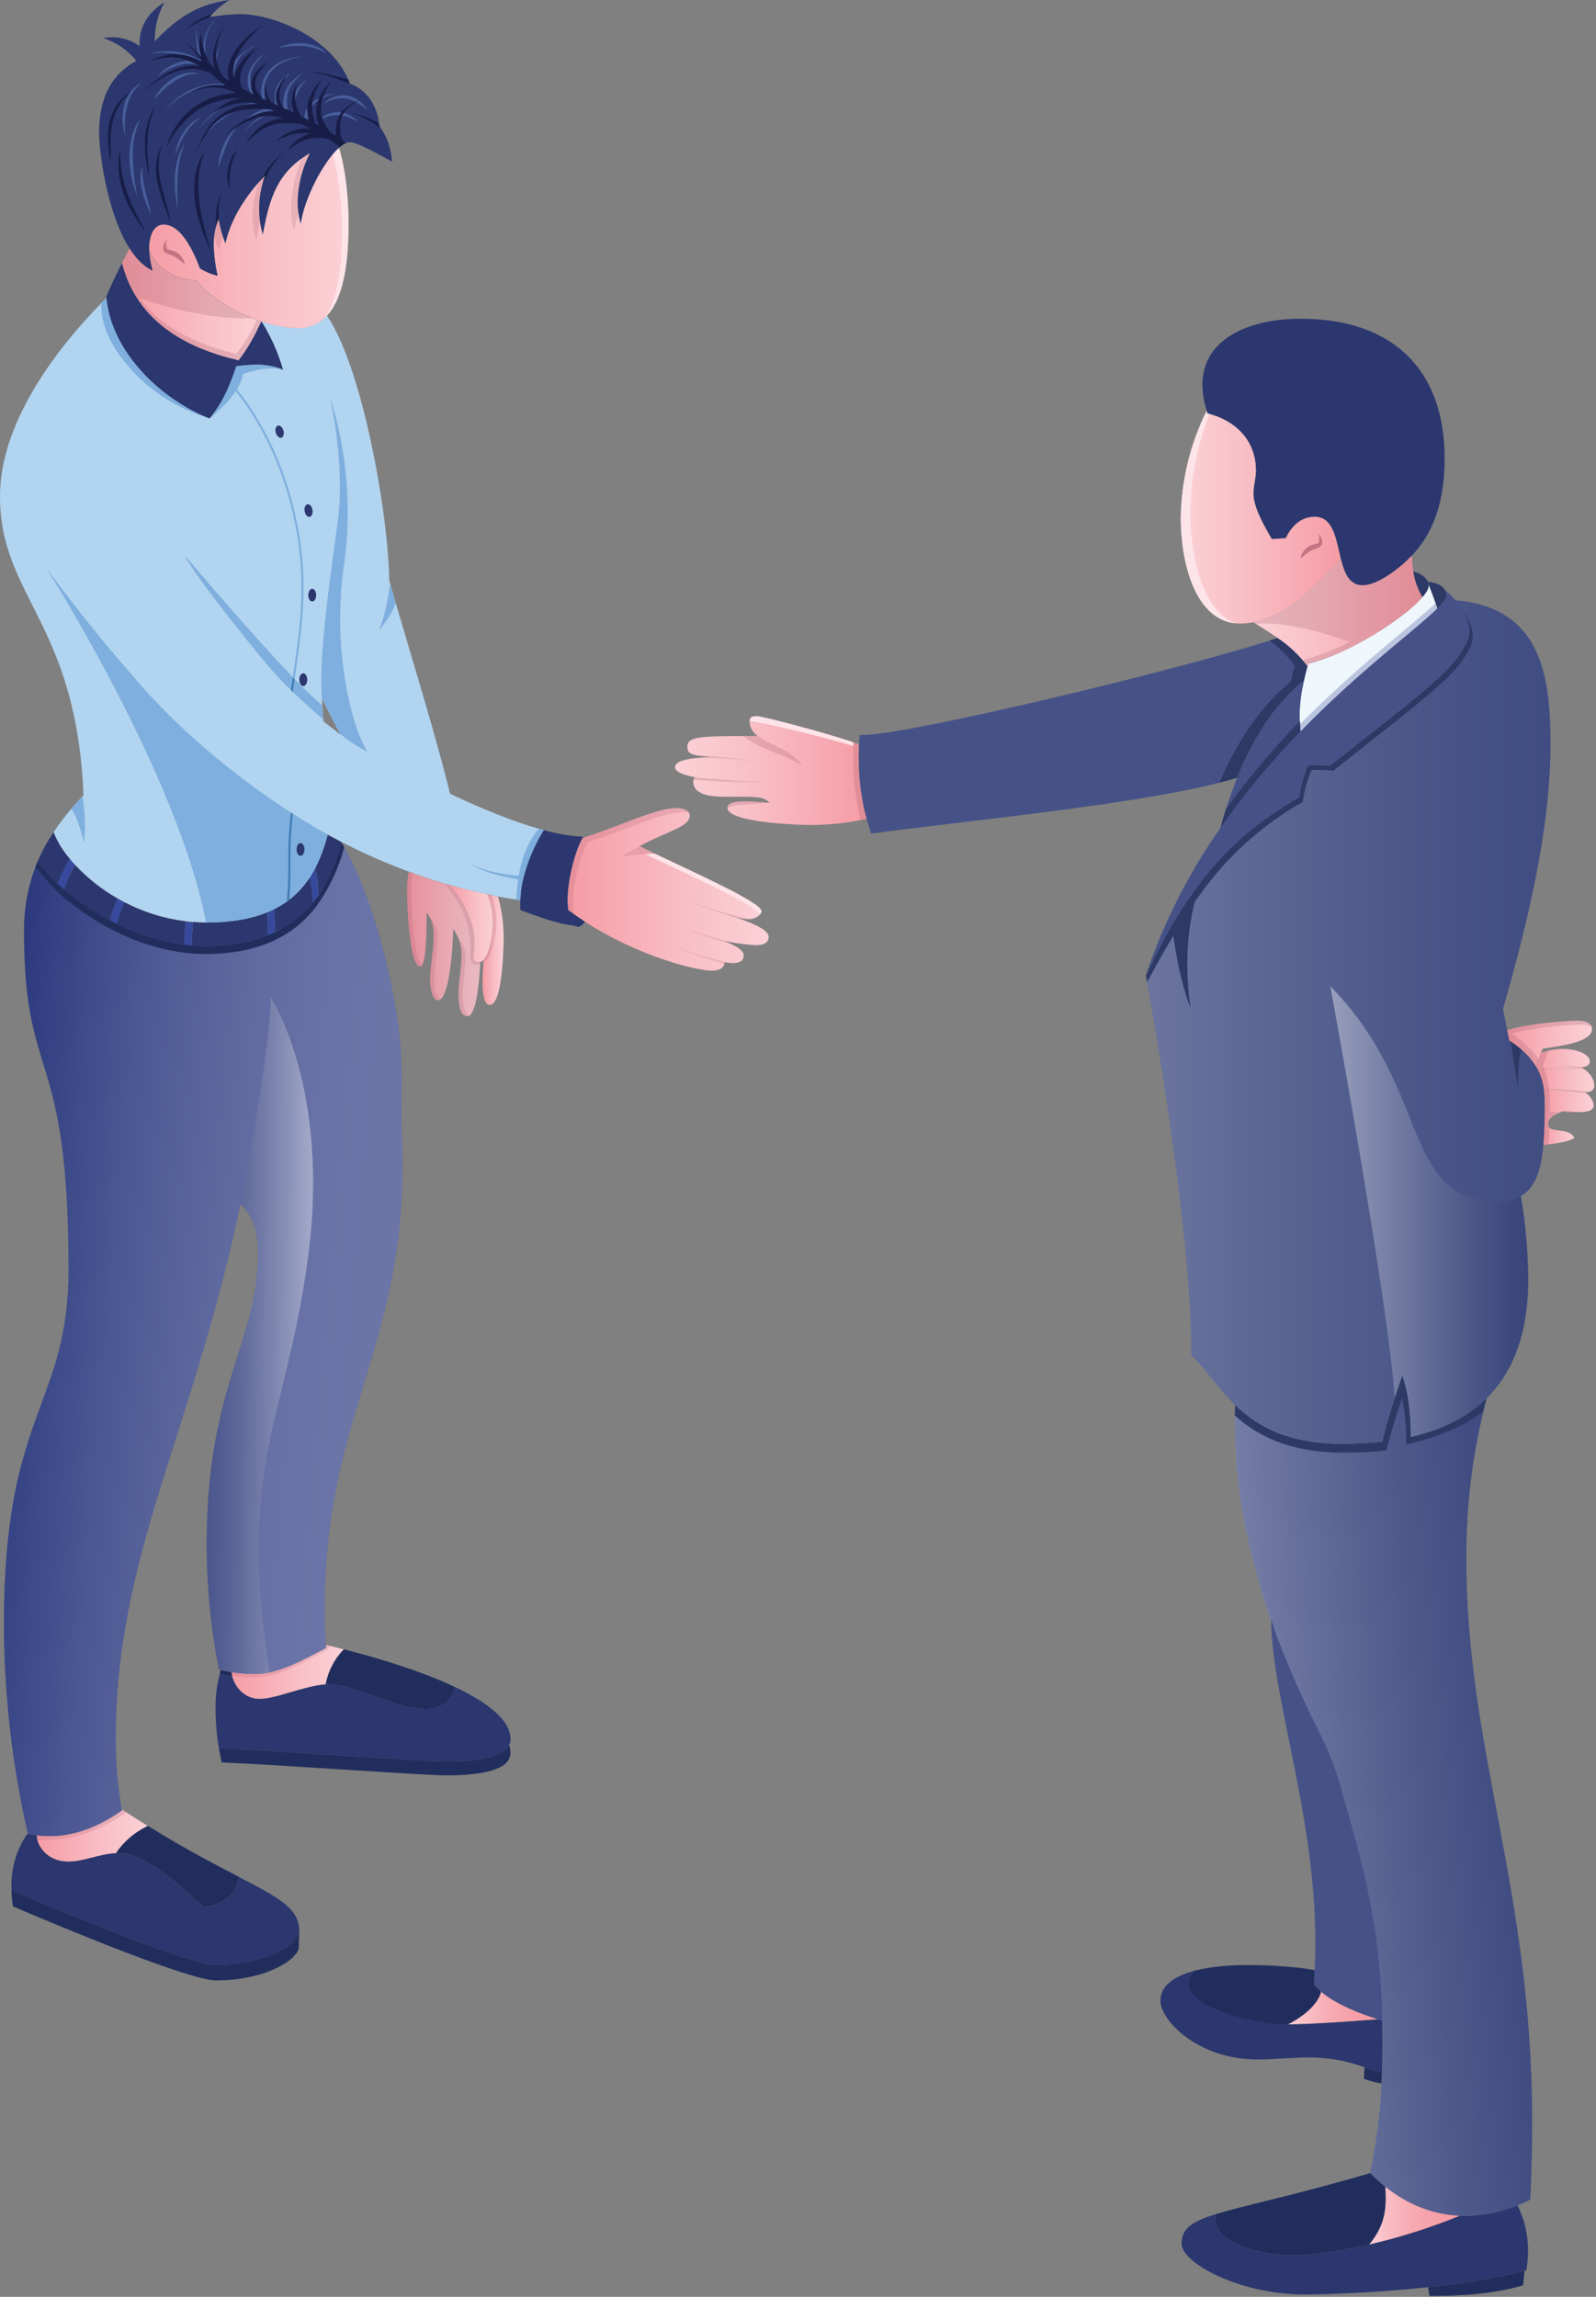 <svg width="271" height="390" viewBox="0 0 271 390" fill="none" xmlns="http://www.w3.org/2000/svg">
<rect x="0" y="0" width="271" height="390" fill="#808080" stroke="none"/>
<path d="M235.232 371.288C235.282 371.97 235.311 372.605 235.311 373.215C235.311 376.296 234.609 378.516 232.502 381.124C227.703 382.236 223.009 382.943 219.284 382.943C214.765 382.943 206.355 381.241 206.355 376.731C206.353 376.472 206.38 376.214 206.434 375.962C211.25 374.461 219.489 372.839 232.69 368.977C233.488 369.799 234.337 370.571 235.232 371.288Z" fill="#212E5D"/>
<path d="M235.232 371.288C239.153 374.436 243.467 376.037 247.935 376.221C242.929 378.261 237.768 379.901 232.502 381.124C234.592 378.516 235.311 376.296 235.311 373.215C235.311 372.605 235.282 371.969 235.232 371.288Z" fill="url(#paint0_linear_330_5040)"/>
<path d="M224.242 338.031C226.679 340.121 230.755 341.89 233.973 342.864C228.782 343.282 222.014 343.725 218.787 343.725H218.565C221.077 342.462 223.569 340.615 224.242 338.031Z" fill="url(#paint1_linear_330_5040)"/>
<path d="M223.201 336.806C223.551 337.262 223.946 337.683 224.38 338.06C223.707 340.643 220.885 342.658 218.369 343.912C212.345 343.912 201.594 340.869 201.594 336.956C201.594 336.179 202.225 335.368 202.664 334.674C205.69 333.838 209.319 333.658 211.902 333.658C215.994 333.658 220.413 333.98 223.226 334.523C223.193 335.318 223.264 335.999 223.201 336.806Z" fill="#212E5D"/>
<path d="M231.716 351.022C228.68 349.898 225.465 349.331 222.227 349.35C219.192 349.35 216.35 349.693 213.52 349.693C203.433 349.693 197.041 343.067 197.041 339.719C197.041 337.052 199.549 335.539 202.664 334.678C202.193 335.332 201.913 336.105 201.857 336.91C201.857 340.827 212.725 343.732 218.766 343.74H218.787C222.014 343.74 228.782 343.293 233.973 342.879C234.224 342.946 234.467 343.017 234.705 343.088C234.742 344.413 234.763 345.776 234.763 347.185C234.763 348.794 234.734 350.412 234.663 352.017C233.664 351.691 232.703 351.348 231.716 351.022Z" fill="#2B376E"/>
<path d="M259.464 382.04C259.456 383.196 259.362 384.35 259.184 385.493L258.854 385.576C253.467 386.867 247.999 387.794 242.488 388.352C231.402 389.564 221.679 389.606 221.638 389.606C210.439 389.606 200.632 384.243 200.632 380.974C200.632 378.466 202.225 377.254 206.434 375.958C206.38 376.21 206.353 376.468 206.355 376.727C206.355 381.237 214.765 382.939 219.284 382.939C223.009 382.939 227.703 382.232 232.502 381.12C237.768 379.897 242.929 378.257 247.935 376.217C248.223 376.217 248.512 376.238 248.796 376.238C251.84 376.21 254.851 375.605 257.671 374.457C258.838 376.815 259.451 379.409 259.464 382.04Z" fill="#2B376E"/>
<path d="M258.854 385.576C258.808 386.412 258.724 387.248 258.611 388.051C253.336 389.556 248.303 389.823 242.727 389.857C242.647 389.351 242.572 388.853 242.48 388.352C247.994 387.795 253.464 386.867 258.854 385.576V385.576Z" fill="#212E5D"/>
<path d="M234.663 352.001C234.663 352.59 234.617 353.179 234.579 353.76C233.562 353.607 232.564 353.343 231.603 352.975C231.603 352.322 231.666 351.67 231.716 351.022C232.703 351.349 233.664 351.691 234.663 352.001Z" fill="#212E5D"/>
<path d="M259.844 373.496C259.121 373.855 258.402 374.177 257.671 374.462C254.851 375.61 251.84 376.214 248.796 376.242C248.512 376.242 248.224 376.242 247.935 376.221C243.466 376.037 239.157 374.436 235.231 371.289C234.337 370.572 233.488 369.8 232.69 368.977L232.652 368.944C233.68 363.946 234.331 358.878 234.6 353.782C234.638 353.201 234.663 352.612 234.684 352.022C234.755 350.417 234.784 348.799 234.784 347.19C234.784 345.781 234.759 344.218 234.722 342.893C234.722 342.801 228.033 309.414 226.307 299.419C222.064 291.757 218.782 283.593 215.823 275.124C212.036 264.255 209.67 252.902 209.67 241.653C209.67 240.629 209.67 239.6 209.732 238.576C213.382 242.104 218.624 245.181 227.874 245.181C230.165 245.187 232.454 245.063 234.73 244.809C235.566 240.963 236.879 237.385 238.099 233.568C239.299 236.699 239.541 240.541 239.571 244.019C245.126 242.765 249.34 240.503 252.42 237.456C250.088 246.384 248.934 255.579 248.988 264.807C248.988 297.224 260.166 320.759 260.166 360.274C260.158 364.692 260.041 369.128 259.844 373.496Z" fill="#465287"/>
<g style="mix-blend-mode:multiply" opacity="0.25">
<path d="M260.158 360.253C260.158 364.692 260.037 369.127 259.84 373.5C259.127 373.851 258.405 374.174 257.675 374.47C254.853 375.609 251.843 376.209 248.8 376.238C248.512 376.238 248.228 376.238 247.931 376.238C243.471 376.05 239.153 374.449 235.232 371.305C234.338 370.585 233.488 369.811 232.686 368.989C232.686 368.964 232.652 368.956 232.632 368.935C233.654 363.936 234.307 358.868 234.584 353.774C234.617 353.192 234.638 352.599 234.663 352.018C234.738 350.413 234.759 348.799 234.759 347.181C234.759 345.777 234.759 344.406 234.705 343.085C234.705 342.997 234.705 342.901 234.705 342.809C234.705 342.391 234.68 341.973 234.659 341.555C234.659 340.995 234.625 340.447 234.592 339.883C234.592 339.732 234.592 339.59 234.592 339.465C234.559 338.917 234.525 338.378 234.492 337.851C234.458 337.324 234.429 336.794 234.383 336.279C234.316 335.377 234.24 334.497 234.153 333.642C234.044 332.534 233.923 331.447 233.789 330.402C233.756 330.084 233.714 329.775 233.668 329.47C233.647 329.315 233.635 329.173 233.614 329.018C233.56 328.655 233.505 328.291 233.459 327.94C233.371 327.413 233.296 326.899 233.221 326.381C233.154 325.963 233.075 325.545 232.999 325.127C232.924 324.709 232.857 324.291 232.778 323.873C232.749 323.655 232.703 323.455 232.661 323.216C232.619 322.978 232.594 322.84 232.56 322.665C232.506 322.359 232.439 322.063 232.372 321.766C232.372 321.666 232.339 321.578 232.318 321.49C232.322 321.465 232.322 321.44 232.318 321.415C232.297 321.293 232.272 321.185 232.251 321.072C232.151 320.591 232.055 320.127 231.954 319.667C231.921 319.525 231.9 319.391 231.867 319.249C230.943 315.174 229.944 311.646 229.045 308.427C228.911 307.946 228.769 307.449 228.627 306.976C228.596 306.89 228.571 306.802 228.552 306.713C228.41 306.207 228.276 305.706 228.134 305.208C228.112 305.162 228.097 305.112 228.088 305.062C227.101 301.231 225.699 297.519 223.907 293.993C223.841 293.859 223.778 293.738 223.719 293.608L223.523 293.19C223.205 292.574 222.897 291.96 222.599 291.347C222.503 291.138 222.39 290.929 222.302 290.707C222.085 290.268 221.884 289.829 221.667 289.378C221.491 289.006 221.303 288.621 221.14 288.245C220.977 287.869 220.823 287.555 220.668 287.212L220.501 286.861C220.283 286.381 220.083 285.883 219.853 285.39C219.623 284.897 219.435 284.437 219.238 283.952C219.205 283.885 219.184 283.81 219.15 283.743C219.021 283.446 218.887 283.149 218.766 282.852C218.67 282.623 218.569 282.38 218.482 282.138C218.314 281.753 218.164 281.369 218.009 280.984C217.591 280.018 217.24 279.04 216.868 278.058C216.496 277.075 216.141 276.093 215.802 275.132C212.011 264.263 209.649 252.897 209.649 241.661C209.649 240.628 209.649 239.608 209.716 238.584C213.361 242.108 218.603 245.185 227.862 245.185C230.152 245.195 232.442 245.071 234.717 244.813C235.553 240.967 236.858 237.397 238.062 233.572C239.257 236.703 239.512 240.549 239.533 244.023C245.093 242.769 249.31 240.507 252.387 237.464C250.054 246.392 248.899 255.587 248.951 264.815C248.976 297.199 260.158 320.742 260.158 360.253Z" fill="url(#paint2_linear_330_5040)"/>
</g>
<path d="M252.404 237.427C249.323 240.474 245.109 242.723 239.554 243.989C239.596 241.17 239.315 238.355 238.718 235.6V235.6C238.716 235.587 238.716 235.575 238.718 235.562C238.634 235.236 238.551 234.91 238.455 234.597C238.358 234.283 238.229 233.894 238.103 233.556C237.915 234.149 237.719 234.743 237.522 235.332C236.421 238.434 235.483 241.592 234.713 244.792C232.437 245.046 230.148 245.17 227.858 245.164C218.607 245.164 213.365 242.087 209.716 238.559C209.716 239.149 209.674 239.742 209.666 240.34C213.47 243.755 218.904 246.656 228.247 246.656C230.644 246.661 233.04 246.535 235.424 246.28C236.148 243.288 237.037 240.338 238.087 237.443C238.588 240.022 238.828 242.645 238.801 245.273C243.738 244.144 248.654 242.234 251.848 239.675C252.032 238.931 252.221 238.185 252.416 237.435L252.404 237.427Z" fill="#2D3A66"/>
<path d="M267.323 193.225C266.106 193.961 264.087 194.174 262.394 194.375L262.056 194.417C262.219 192.619 262.269 190.609 262.273 188.443C263.322 188.465 264.368 188.556 265.404 188.715V188.715C264.196 189.095 262.854 189.718 262.854 190.864C262.85 190.979 262.868 191.095 262.909 191.203C262.95 191.312 263.013 191.411 263.092 191.495C263.452 191.829 264.15 191.892 264.882 191.984C264.902 191.99 264.924 191.99 264.944 191.984C265.161 192.028 265.38 192.06 265.601 192.08C266.345 192.252 267.013 192.54 267.323 193.225Z" fill="url(#paint3_linear_330_5040)"/>
<path d="M270.6 187.698C270.6 188.835 268.886 188.827 267.745 188.827C267.681 188.831 267.617 188.831 267.553 188.827H267.014C266.491 188.827 265.943 188.768 265.404 188.727L265.116 188.706C264.439 188.651 263.766 188.58 263.143 188.53L262.273 188.455C262.273 188.008 262.273 187.552 262.273 187.088C262.276 186.397 262.231 185.707 262.139 185.023V185.023C262.846 185.023 263.552 184.994 264.263 184.994C265.183 184.974 266.104 185.036 267.014 185.178H267.055C267.724 185.352 268.409 185.455 269.099 185.487H269.183C269.269 185.541 269.349 185.604 269.421 185.675C270.078 186.202 270.6 187.042 270.6 187.698Z" fill="url(#paint4_linear_330_5040)"/>
<path d="M270.692 184.305C270.709 184.556 270.633 184.804 270.479 185.003C270.325 185.202 270.103 185.337 269.856 185.383C269.643 185.439 269.424 185.47 269.204 185.475H269.12C268.43 185.444 267.745 185.34 267.076 185.166H267.034C266.125 185.025 265.204 184.963 264.284 184.982C263.573 184.982 262.867 185.003 262.16 185.011C262.02 183.826 261.669 182.675 261.124 181.613V181.613C262.938 181.45 264.764 181.471 266.286 181.446H266.658C267.139 181.446 267.586 181.404 267.987 181.37C268.184 181.35 268.372 181.32 268.539 181.291C268.652 181.35 268.752 181.412 268.857 181.475C270.224 182.303 270.692 183.435 270.692 184.305Z" fill="url(#paint5_linear_330_5040)"/>
<path d="M269.948 180.253C269.948 180.73 269.563 181.018 268.911 181.186C268.786 181.224 268.657 181.252 268.527 181.269C268.36 181.299 268.171 181.328 267.975 181.349C267.557 181.382 267.139 181.411 266.646 181.424H266.274C264.957 181.445 263.406 181.424 261.839 181.541C261.6 181.541 261.362 181.57 261.124 181.591C261.042 181.423 260.951 181.26 260.852 181.102V181.102C261.078 180.289 261.358 179.492 261.688 178.715H261.742C262.131 178.598 262.516 178.489 262.909 178.406C263.73 178.207 264.572 178.105 265.417 178.101C267.168 178.092 269.948 178.778 269.948 180.253Z" fill="url(#paint6_linear_330_5040)"/>
<path d="M267.766 173.311C268.92 173.311 270.299 173.54 270.299 174.715C270.299 176.918 265.358 177.499 261.939 178.059C261.834 178.285 261.734 178.515 261.638 178.753C261.308 179.53 261.028 180.327 260.802 181.14V181.14C259.878 179.572 258.427 178.114 256.25 176.701C256.128 176.103 256.011 175.509 255.89 174.92C260.543 173.524 267.549 173.311 267.766 173.311Z" fill="url(#paint7_linear_330_5040)"/>
<path d="M270.312 174.707C270.312 176.91 265.371 177.491 261.951 178.051C261.847 178.277 261.747 178.507 261.65 178.745C261.319 179.52 261.04 180.316 260.814 181.128V181.128C260.781 181.073 260.743 181.011 260.701 180.952C260.702 180.941 260.702 180.93 260.701 180.919C259.647 179.313 258.262 177.952 256.638 176.927C256.542 176.471 256.459 176.015 256.358 175.568C260.982 174.189 267.988 173.963 268.226 173.963C268.953 173.963 269.785 174.055 270.282 174.427C270.303 174.519 270.313 174.613 270.312 174.707V174.707Z" fill="url(#paint8_linear_330_5040)"/>
<path d="M147.147 139.033C144.023 139.725 140.833 140.077 137.633 140.082C135.772 140.082 123.922 139.71 123.52 137.29C123.52 137.248 123.52 137.206 123.52 137.164C123.52 136.111 125.472 136.069 126.635 136.069C128.077 136.069 129.682 136.224 130.627 136.295C129.912 135.384 128.537 135.287 126.028 135.287H123.52C121.526 135.287 117.71 135.287 117.71 132.683C117.711 132.59 117.722 132.498 117.743 132.407C117.795 132.241 117.887 132.091 118.011 131.968C116.034 131.609 114.621 131.07 114.621 130.25C114.621 129.23 116.74 128.8 119.068 128.633H119.094C119.629 128.591 120.168 128.562 120.69 128.549C119.654 128.445 118.864 128.369 118.27 128.256C117.141 128.043 116.715 127.7 116.715 126.777C116.715 125.025 119.068 125.033 126.062 124.971C126.856 124.971 127.709 124.971 128.629 124.95H128.654C128.227 124.68 127.878 124.303 127.64 123.858C127.402 123.413 127.283 122.913 127.295 122.408C127.295 121.748 127.713 121.602 128.465 121.602C129.573 121.602 141.621 124.804 145.851 126.38C145.813 127.128 145.801 127.872 145.801 128.608C145.784 132.127 146.236 135.633 147.147 139.033V139.033Z" fill="url(#paint9_linear_330_5040)"/>
<path d="M144.894 126.033C144.894 126.25 144.894 126.471 144.894 126.68C139.342 124.975 128.679 122.5 127.721 122.5C127.592 122.5 127.471 122.5 127.349 122.5V122.404C127.349 121.752 127.767 121.602 128.511 121.602C129.523 121.606 140.028 124.402 144.894 126.033Z" fill="#FDE4E8"/>
<g style="mix-blend-mode:multiply" opacity="0.25">
<path d="M147.143 139.033C146.825 139.1 146.495 139.179 146.177 139.233C145.272 135.682 144.825 132.03 144.848 128.365C144.848 127.813 144.848 127.266 144.873 126.693C144.873 126.484 144.873 126.275 144.873 126.045C145.048 126.108 145.224 126.166 145.387 126.229L145.859 126.396C145.859 126.593 145.859 126.814 145.859 126.998C145.859 127.55 145.826 128.089 145.826 128.624C145.805 132.136 146.248 135.636 147.143 139.033Z" fill="#A55C6D"/>
</g>
<path d="M245.293 77.806C245.293 83.826 244.039 88.177 241.924 91.53C241.523 92.166 241.078 92.775 240.595 93.352V93.352C240.319 93.695 240.035 94.013 239.759 94.33C239.039 95.094 238.264 95.802 237.439 96.45C235.549 97.946 233.259 99.376 231.377 99.376C231.057 99.384 230.737 99.336 230.433 99.234C230.269 99.192 230.113 99.126 229.969 99.037C228.685 98.343 228.113 96.634 227.64 94.744C226.85 91.5 226.386 87.746 223.26 87.746C220.898 87.746 219.339 89.314 218.335 91.379C217.537 91.425 216.743 91.479 215.953 91.534C214.481 88.963 212.843 86.1 212.843 83.759C212.843 82.463 213.261 81.23 213.261 79.913C213.293 78.032 212.762 76.184 211.735 74.608C211.529 74.291 211.302 73.99 211.053 73.705C211.017 73.661 210.977 73.62 210.932 73.584C210.724 73.336 210.496 73.105 210.251 72.894C209.637 72.328 208.958 71.837 208.228 71.431C208.183 71.403 208.135 71.381 208.085 71.364C207.998 71.312 207.907 71.265 207.814 71.222C207.635 71.127 207.451 71.04 207.262 70.959L207.02 70.863C206.941 70.812 206.857 70.772 206.769 70.742L206.668 70.708C206.563 70.662 206.456 70.622 206.347 70.587C206.328 70.574 206.306 70.567 206.284 70.566C206.194 70.531 206.102 70.502 206.008 70.478C205.913 70.434 205.814 70.4 205.711 70.378C205.556 70.323 205.414 70.29 205.26 70.244L205.038 70.181C204.992 70.048 204.95 69.918 204.917 69.797C204.85 69.575 204.783 69.345 204.72 69.124C204.368 67.892 204.182 66.618 204.169 65.337C204.169 57.428 212.253 54.121 220.823 54.121C236.674 54.125 245.293 62.954 245.293 77.806Z" fill="#2B376E"/>
<path d="M204.988 70.185C209.829 71.398 213.252 74.784 213.252 79.921C213.252 81.229 212.834 82.463 212.834 83.758C212.834 86.103 214.469 88.967 215.944 91.538L218.319 91.383C219.322 89.318 220.881 87.751 223.251 87.751C226.374 87.751 226.838 91.513 227.636 94.748C223.678 99.284 218.578 104.546 212.801 105.658C212.074 105.802 211.335 105.875 210.594 105.876C202.981 105.876 200.503 95.551 200.503 87.98C200.578 81.669 202.074 75.455 204.879 69.801C204.904 69.926 204.946 70.06 204.988 70.185Z" fill="url(#paint10_linear_330_5040)"/>
<path d="M209.9 105.847C202.827 105.245 200.494 95.321 200.494 87.98C200.569 81.669 202.065 75.455 204.871 69.801C204.904 69.926 204.946 70.052 204.988 70.185C205.113 70.212 205.236 70.247 205.356 70.29C203.272 75.632 202.182 81.31 202.137 87.044C202.137 94.272 204.093 103.836 209.9 105.847Z" fill="#FDE4E8"/>
<path d="M222.014 113.137C221.796 113.902 221.596 114.692 221.424 115.49C216.195 119.804 212.617 125.724 210.079 132.036C196.661 136.308 164.051 139.334 147.924 141.541C147.646 140.705 147.386 139.869 147.147 139.033C146.247 135.636 145.804 132.134 145.83 128.62C145.83 127.885 145.83 127.141 145.88 126.392C145.901 125.857 145.934 125.326 145.968 124.787C146.185 124.787 146.386 124.787 146.62 124.787C154.199 124.787 200.962 113.588 216.939 108.334C218.892 109.634 220.609 111.258 222.014 113.137V113.137Z" fill="#465287"/>
<path d="M222.022 113.137C221.805 113.902 221.604 114.692 221.433 115.49C216.195 119.804 212.617 125.724 210.079 132.036C209.164 132.328 208.161 132.608 207.074 132.872C209.879 126.309 213.729 120.218 219.196 115.691C219.393 114.805 219.614 113.919 219.853 113.074C218.65 111.435 217.215 109.979 215.593 108.752C216.061 108.606 216.513 108.459 216.939 108.334C218.893 109.635 220.61 111.259 222.018 113.137H222.022Z" fill="#2D3A66"/>
<path d="M242.48 98.807C243.818 98.878 245.017 99.425 245.444 100.341C245.561 100.586 245.621 100.855 245.619 101.127C245.619 101.616 245.063 102.351 244.077 103.334L244.035 103.292C243.596 101.954 243.103 100.621 242.593 99.312C242.579 99.139 242.54 98.969 242.476 98.807H242.48Z" fill="#2D3A66"/>
<path d="M242.593 99.322C242.597 99.373 242.597 99.425 242.593 99.476C242.593 99.965 242.208 100.647 241.514 101.428C240.714 100.074 240.183 98.578 239.951 97.022C241.163 97.332 242.137 97.963 242.459 98.816C242.529 98.977 242.574 99.147 242.593 99.322Z" fill="#2D3A66"/>
<path d="M241.523 101.411C239.537 103.698 235.077 106.916 230.378 109.391C227.778 110.821 225.013 111.925 222.143 112.681C222.102 112.827 222.06 112.978 222.022 113.128C220.614 111.25 218.897 109.626 216.943 108.325C215.785 107.514 214.561 106.741 213.265 105.942C213.11 105.855 212.955 105.754 212.797 105.658C218.574 104.546 223.665 99.283 227.632 94.748C228.238 97.218 229.037 99.384 231.357 99.384C233.246 99.384 235.537 97.954 237.422 96.457C238.246 95.808 239.02 95.099 239.738 94.334C239.75 95.23 239.826 96.124 239.964 97.009C240.195 98.563 240.724 100.058 241.523 101.411V101.411Z" fill="url(#paint11_linear_330_5040)"/>
<path d="M242.601 99.467C242.606 99.416 242.606 99.364 242.601 99.312C243.111 100.621 243.604 101.954 244.043 103.292L244.085 103.334C240.457 106.933 230.905 113.851 220.835 124.235C220.751 123.144 220.664 121.856 220.664 121.526C220.7 119.493 220.961 117.47 221.441 115.494C221.617 114.696 221.813 113.906 222.031 113.141C222.068 112.99 222.11 112.84 222.152 112.693C228.802 111.155 238.358 105.081 241.531 101.407C242.217 100.638 242.601 99.956 242.601 99.467Z" fill="#EFF7FD"/>
<path d="M244.077 103.334C240.449 106.933 230.897 113.852 220.827 124.235C220.789 123.817 220.764 123.399 220.735 122.981C230.504 113.087 239.658 106.285 243.726 102.452C243.826 102.732 243.922 103.008 244.014 103.288L244.077 103.334Z" fill="#BCC5DF"/>
<path d="M210.079 132.035C212.629 125.723 216.208 119.813 221.441 115.49C220.961 117.466 220.701 119.489 220.664 121.522C220.664 121.852 220.751 123.14 220.835 124.231C215.857 129.323 211.305 134.814 207.224 140.651C208.005 137.725 208.958 134.848 210.079 132.035V132.035Z" fill="#465287"/>
<path d="M220.827 124.231C215.848 129.323 211.296 134.815 207.216 140.651C207.513 139.564 207.818 138.486 208.161 137.399C211.982 132.129 216.173 127.136 220.701 122.459C220.735 122.977 220.776 123.638 220.827 124.231Z" fill="#2D3A66"/>
<path d="M247.095 101.896C247.913 102.917 248.591 104.041 249.114 105.24C249.368 105.815 249.5 106.436 249.5 107.065C249.5 107.693 249.368 108.315 249.114 108.89C247.024 113.563 243.082 116.393 225.818 130.02C224.953 129.937 224.096 129.903 223.234 129.903C222.862 129.903 222.486 129.903 222.114 129.924C221.384 131.657 220.879 133.476 220.613 135.338C214.215 138.964 208.62 143.854 204.169 149.709C200.599 154.345 197.572 159.62 194.554 165.594C197.551 156.706 201.811 148.296 207.203 140.621C211.284 134.785 215.836 129.293 220.814 124.202C230.884 113.822 240.436 106.904 244.064 103.301C245.051 102.318 245.607 101.583 245.607 101.093C245.608 100.822 245.548 100.553 245.431 100.308C246.062 100.751 246.623 101.287 247.095 101.896V101.896Z" fill="#465287"/>
<path d="M263.281 126.258C263.281 140.86 259.33 156.878 255.213 171.313C255.443 172.508 255.681 173.708 255.919 174.903C256.041 175.493 256.158 176.086 256.279 176.684C256.354 176.734 256.434 176.78 256.5 176.83C257.168 177.276 257.808 177.763 258.415 178.289C259.37 179.095 260.187 180.053 260.831 181.123C260.93 181.281 261.021 181.445 261.103 181.612C261.648 182.674 261.999 183.825 262.139 185.011C262.231 185.695 262.276 186.385 262.273 187.076C262.273 187.54 262.273 187.996 262.273 188.443C262.273 190.608 262.219 192.623 262.056 194.416C261.692 198.617 260.735 201.702 258.248 203.065C259.021 207.697 259.44 212.381 259.502 217.077C259.502 225.438 257.449 232.473 252.425 237.41C249.344 240.457 245.13 242.706 239.575 243.973C239.546 240.511 239.299 236.67 238.103 233.522C237.685 234.801 237.267 236.055 236.849 237.284C236.004 239.747 235.291 242.253 234.713 244.792C232.437 245.046 230.148 245.17 227.858 245.164C218.607 245.164 213.365 242.087 209.716 238.559C206.581 235.537 204.62 232.184 202.279 230.174C202.405 207.893 194.567 165.619 194.567 165.619C196.026 162.693 197.493 159.963 199.031 157.376C200.469 154.939 202.04 152.583 203.738 150.32C203.876 150.127 204.022 149.935 204.156 149.747C208.609 143.883 214.208 138.986 220.614 135.355C220.879 133.493 221.384 131.674 222.114 129.941C222.486 129.941 222.862 129.92 223.234 129.92C224.096 129.92 224.953 129.954 225.818 130.037C243.082 116.41 247.02 113.58 249.114 108.907C249.368 108.332 249.5 107.71 249.5 107.082C249.5 106.453 249.368 105.832 249.114 105.257C248.591 104.058 247.913 102.934 247.095 101.913C261.496 103.167 263.26 114.332 263.281 126.183V126.258Z" fill="#465287"/>
<g style="mix-blend-mode:multiply" opacity="0.2">
<path d="M263.281 126.258C263.281 140.86 259.33 156.878 255.213 171.313C255.443 172.508 255.681 173.708 255.919 174.903C256.041 175.493 256.158 176.086 256.279 176.684C256.354 176.734 256.434 176.78 256.5 176.83C257.168 177.276 257.808 177.763 258.415 178.289C259.37 179.095 260.187 180.053 260.831 181.123C260.93 181.281 261.021 181.445 261.103 181.612C261.648 182.674 261.999 183.825 262.139 185.011C262.231 185.695 262.276 186.385 262.273 187.076C262.273 187.54 262.273 187.996 262.273 188.443C262.273 190.608 262.219 192.623 262.056 194.416C261.692 198.617 260.735 201.702 258.248 203.065C259.021 207.697 259.44 212.381 259.502 217.077C259.502 225.438 257.449 232.473 252.425 237.41C249.344 240.457 245.13 242.706 239.575 243.973C239.546 240.511 239.299 236.67 238.103 233.522C237.685 234.801 237.267 236.055 236.849 237.284C236.004 239.747 235.291 242.253 234.713 244.792C232.437 245.046 230.148 245.17 227.858 245.164C218.607 245.164 213.365 242.087 209.716 238.559C206.581 235.537 204.62 232.184 202.279 230.174C202.405 207.893 194.567 165.619 194.567 165.619C196.026 162.693 197.493 159.963 199.031 157.376C200.469 154.939 202.04 152.583 203.738 150.32C203.876 150.127 204.022 149.935 204.156 149.747C208.609 143.883 214.208 138.986 220.614 135.355C220.879 133.493 221.384 131.674 222.114 129.941C222.486 129.941 222.862 129.92 223.234 129.92C224.096 129.92 224.953 129.954 225.818 130.037C243.082 116.41 247.02 113.58 249.114 108.907C249.368 108.332 249.5 107.71 249.5 107.082C249.5 106.453 249.368 105.832 249.114 105.257C248.591 104.058 247.913 102.934 247.095 101.913C261.496 103.167 263.26 114.332 263.281 126.183V126.258Z" fill="url(#paint12_linear_330_5040)"/>
</g>
<path d="M249.695 109.726C247.605 114.4 243.663 117.23 226.399 130.857C225.534 130.773 224.677 130.74 223.816 130.74C223.443 130.74 223.067 130.74 222.695 130.74C221.963 132.479 221.459 134.306 221.195 136.174C214.796 139.801 209.201 144.69 204.75 150.546C204.603 150.734 204.457 150.926 204.332 151.118C202.636 153.391 201.066 155.755 199.629 158.2C198.296 160.449 196.26 163.952 194.788 166.74C194.655 166.017 194.583 165.624 194.583 165.624C196.042 162.697 197.384 159.868 198.91 157.284C200.346 154.838 201.918 152.474 203.617 150.203C203.759 150.006 203.905 149.818 204.035 149.63C208.378 143.974 213.674 139.347 220.614 135.355C220.879 133.494 221.384 131.674 222.114 129.942C222.486 129.942 222.862 129.921 223.234 129.921C224.096 129.921 224.953 129.954 225.818 130.038C243.082 116.41 247.02 113.58 249.114 108.907C249.368 108.332 249.5 107.711 249.5 107.082C249.5 106.454 249.368 105.832 249.114 105.258C248.77 104.472 248.362 103.715 247.893 102.996C248.613 103.95 249.218 104.986 249.695 106.081C249.949 106.655 250.081 107.276 250.081 107.904C250.081 108.531 249.949 109.152 249.695 109.726V109.726Z" fill="#2D3A66"/>
<g style="mix-blend-mode:multiply" opacity="0.25">
<path d="M239.959 97.013C239.822 96.128 239.746 95.234 239.734 94.338C239.017 95.103 238.242 95.813 237.418 96.461C235.533 97.954 233.238 99.388 231.352 99.388C229.032 99.388 228.234 97.222 227.628 94.752C223.669 99.287 218.569 104.55 212.792 105.662C212.951 105.758 213.106 105.858 213.261 105.946C215.819 105.675 220.634 105.992 229.17 108.969C226.735 110.272 224.155 111.285 221.483 111.987C221.45 112.095 221.42 112.208 221.391 112.329C221.608 112.589 221.809 112.852 222.018 113.132C222.056 112.982 222.097 112.831 222.139 112.685C225.009 111.929 227.774 110.824 230.374 109.395C235.073 106.92 239.533 103.702 241.519 101.415C240.72 100.062 240.191 98.567 239.959 97.013V97.013Z" fill="#A55C6D"/>
</g>
<path d="M202.137 171.137C202.137 171.137 200.047 166.12 199.052 157.38C200.483 154.942 202.047 152.585 203.738 150.319C202.651 153.245 200.661 160.419 202.137 171.137Z" fill="#2D3A66"/>
<g style="mix-blend-mode:multiply" opacity="0.4">
<path d="M259.481 217.094C259.481 225.454 257.428 232.489 252.404 237.426C249.323 240.473 245.109 242.722 239.554 243.989C239.525 240.528 239.278 236.686 238.082 233.538C237.664 234.818 237.246 236.072 236.828 237.301C235.579 219.944 225.88 167.458 225.88 167.458C233.476 175.133 236.711 183.155 239.307 189.613C242.697 198.003 245.16 204.064 254.736 204.064C255.959 203.999 257.153 203.674 258.239 203.111C259.007 207.734 259.422 212.408 259.481 217.094V217.094Z" fill="url(#paint13_linear_330_5040)"/>
</g>
<path d="M257.813 184.977L256.5 176.83C257.168 177.276 257.808 177.763 258.415 178.289C257.545 180.128 257.813 184.977 257.813 184.977Z" fill="#2D3A66"/>
<g style="mix-blend-mode:multiply" opacity="0.25">
<path d="M269.191 185.475C269.277 185.529 269.357 185.592 269.43 185.663C268.627 185.542 267.812 185.446 267.001 185.354C266.42 185.291 265.839 185.237 265.25 185.199C264.666 185.153 264.079 185.166 263.498 185.237C264.078 185.129 264.668 185.085 265.258 185.107C265.847 185.107 266.433 185.136 267.022 185.166H267.064C267.988 185.22 268.911 185.291 269.844 185.383C269.631 185.439 269.412 185.47 269.191 185.475V185.475Z" fill="#A55C6D"/>
</g>
<g style="mix-blend-mode:multiply" opacity="0.25">
<path d="M268.527 181.253C268.64 181.311 268.74 181.374 268.844 181.437C268.556 181.395 268.263 181.357 267.975 181.332C267.687 181.307 267.49 181.27 267.248 181.24C266.667 181.178 266.077 181.127 265.496 181.094C264.913 181.042 264.326 181.054 263.745 181.128C264.323 181.024 264.909 180.98 265.496 180.994C266.086 180.994 266.671 181.023 267.26 181.056C267.85 181.09 268.368 181.127 268.932 181.169C268.8 181.209 268.664 181.237 268.527 181.253V181.253Z" fill="#A55C6D"/>
</g>
<g style="mix-blend-mode:multiply" opacity="0.25">
<path d="M270.274 174.422C270.073 173.49 268.824 173.302 267.766 173.302C267.544 173.302 261.078 173.511 256.479 174.752L255.923 174.907C256.045 175.484 256.137 176.107 256.25 176.696C258.398 178.088 259.924 179.593 260.848 181.14C260.944 181.298 261.027 181.453 261.111 181.62C261.657 182.682 262.008 183.833 262.148 185.019C262.24 185.703 262.284 186.393 262.282 187.084C262.282 187.548 262.282 188.003 262.282 188.451C262.282 190.616 262.227 192.631 262.064 194.424L262.955 194.311C263.017 193.425 263.067 192.485 263.101 191.511C263.064 191.473 263.032 191.43 263.005 191.385C262.941 191.29 262.897 191.184 262.875 191.072C262.875 191.013 262.875 190.95 262.875 190.879C262.868 190.803 262.868 190.726 262.875 190.65C262.885 190.576 262.902 190.503 262.925 190.432C262.948 190.36 262.976 190.291 263.009 190.223C263.041 190.155 263.079 190.089 263.122 190.027C263.122 190.027 263.122 190.027 263.122 190.027C263.29 189.777 263.509 189.566 263.765 189.408C263.779 189.392 263.796 189.381 263.816 189.375C263.903 189.314 263.993 189.26 264.087 189.212C264.171 189.164 264.257 189.122 264.347 189.086C264.396 189.058 264.448 189.034 264.501 189.015C264.53 189.015 264.551 189.015 264.581 188.99C264.914 188.87 265.268 188.818 265.621 188.835C265.699 188.831 265.778 188.831 265.856 188.835C266.375 188.891 266.888 188.999 267.386 189.157C267.267 189.036 267.139 188.925 267.001 188.827H267.54C266.99 188.711 266.43 188.648 265.868 188.639C265.615 188.639 265.362 188.66 265.112 188.702C264.925 188.723 264.74 188.76 264.56 188.814V188.814C264.093 188.731 263.621 188.68 263.147 188.66V188.284C263.147 187.794 263.147 187.301 263.147 186.8C263.148 186.201 263.118 185.602 263.055 185.006C263.055 184.852 263.017 184.697 262.996 184.551C262.872 183.513 262.602 182.499 262.194 181.537C262.131 181.39 262.056 181.248 261.989 181.119L262.888 178.418C262.495 178.502 262.11 178.611 261.721 178.728L261.303 179.906L261.274 179.865C261.274 179.865 261.274 179.844 261.253 179.827C260.016 178.104 258.454 176.638 256.655 175.513C261.253 174.205 268.008 173.987 268.242 173.987C268.949 173.958 269.781 174.05 270.274 174.422Z" fill="#A55C6D"/>
</g>
<g style="mix-blend-mode:multiply" opacity="0.25">
<path d="M136.249 129.92C134.448 128.982 132.593 128.151 130.694 127.433C129.076 126.783 127.534 125.959 126.095 124.975C126.89 124.975 127.742 124.975 128.662 124.954C129.941 125.764 131.271 126.489 132.646 127.124C134.033 127.787 135.262 128.741 136.249 129.92V129.92Z" fill="#A55C6D"/>
</g>
<g style="mix-blend-mode:multiply" opacity="0.25">
<path d="M128.256 129.373C127.309 129.173 126.35 129.033 125.385 128.955C124.427 128.863 123.458 128.8 122.492 128.75C121.372 128.695 120.243 128.654 119.123 128.637C119.658 128.595 120.197 128.566 120.72 128.553C119.683 128.449 118.893 128.374 118.299 128.261C119.7 128.328 121.104 128.428 122.505 128.545C123.474 128.633 124.44 128.729 125.397 128.854C126.36 128.966 127.315 129.139 128.256 129.373Z" fill="#A55C6D"/>
</g>
<g style="mix-blend-mode:multiply" opacity="0.25">
<path d="M130.384 132.687C129.197 132.796 127.997 132.805 126.806 132.796C125.615 132.788 124.419 132.754 123.219 132.708C121.405 132.63 119.594 132.531 117.785 132.412C117.837 132.246 117.929 132.095 118.053 131.973C119.779 132.152 121.518 132.307 123.253 132.441C124.44 132.537 125.627 132.608 126.818 132.667C128.01 132.725 129.197 132.763 130.384 132.687Z" fill="#A55C6D"/>
</g>
<g style="mix-blend-mode:multiply" opacity="0.25">
<path d="M130.622 136.286C130.622 136.286 128.348 136.495 126.4 136.608C124.958 136.683 123.976 136.972 123.52 137.281C123.52 137.239 123.52 137.198 123.52 137.156C123.52 136.102 125.472 136.061 126.635 136.061C128.073 136.061 129.678 136.215 130.622 136.286Z" fill="#A55C6D"/>
</g>
<path d="M234.705 342.533V343.072L233.969 342.863C230.75 341.885 226.721 340.238 224.279 338.165C223.835 337.789 223.431 337.369 223.071 336.911C223.138 336.1 223.193 335.297 223.226 334.495C223.314 332.99 223.347 331.485 223.347 329.98C223.347 307.988 215.994 288.705 215.823 274.91C216.162 275.888 216.521 277.067 216.885 278.041C217.248 279.015 217.629 279.989 218.026 280.967C218.168 281.352 218.323 281.736 218.498 282.121C218.707 282.66 218.916 283.187 219.167 283.726C219.418 284.265 219.631 284.826 219.869 285.373C220.108 285.921 220.287 286.364 220.517 286.845L220.684 287.196C220.839 287.539 220.99 287.89 221.157 288.228C221.324 288.567 221.508 288.989 221.684 289.361C221.893 289.813 222.102 290.251 222.319 290.69C222.77 291.656 223.255 292.613 223.736 293.571L223.769 293.629C225.594 297.214 227.031 300.984 228.054 304.874C228.079 304.978 228.109 305.083 228.138 305.187C228.267 305.685 228.401 306.186 228.556 306.692C228.575 306.781 228.6 306.869 228.631 306.955C228.752 307.428 228.894 307.925 229.049 308.406C229.948 311.625 230.947 315.153 231.871 319.228C231.904 319.358 231.925 319.492 231.958 319.647C232.08 320.219 232.213 320.8 232.322 321.394C232.326 321.419 232.326 321.444 232.322 321.469C232.322 321.557 232.356 321.645 232.376 321.745C232.477 322.217 232.577 322.698 232.665 323.195C232.707 323.413 232.753 323.634 232.782 323.852C232.861 324.27 232.937 324.688 233.004 325.106C233.07 325.524 233.158 325.942 233.225 326.36C233.3 326.878 233.376 327.392 233.463 327.919C233.551 328.446 233.61 328.931 233.672 329.449C233.718 329.754 233.76 330.064 233.794 330.381C233.927 331.426 234.057 332.513 234.157 333.621C234.299 334.971 234.408 336.38 234.496 337.83C234.529 338.357 234.563 338.896 234.596 339.444C234.596 339.578 234.596 339.72 234.596 339.862C234.642 340.731 234.676 341.622 234.709 342.52L234.705 342.533Z" fill="#465287"/>
<path d="M223.874 90.66C224.014 91.109 224.037 91.587 223.941 92.048C223.87 92.224 223.803 92.232 223.611 92.307C223.418 92.382 223.155 92.416 222.9 92.504C222.359 92.664 221.874 92.972 221.5 93.394C221.152 93.812 220.916 94.311 220.814 94.844C221.232 94.506 221.596 94.176 221.972 93.9C222.336 93.632 222.735 93.416 223.159 93.26C223.408 93.181 223.652 93.089 223.891 92.984C224.05 92.912 224.193 92.806 224.309 92.675C224.42 92.526 224.491 92.35 224.514 92.165C224.518 91.883 224.464 91.604 224.354 91.345C224.244 91.085 224.08 90.852 223.874 90.66V90.66Z" fill="#C37381"/>
<path d="M95.279 153.843C95.279 154.008 95.23 154.17 95.138 154.307C95.046 154.445 94.916 154.552 94.763 154.615C94.61 154.679 94.442 154.695 94.28 154.663C94.118 154.631 93.969 154.551 93.852 154.434C93.735 154.317 93.655 154.168 93.623 154.006C93.591 153.844 93.607 153.676 93.671 153.523C93.734 153.37 93.841 153.24 93.978 153.148C94.116 153.056 94.278 153.007 94.443 153.007C94.665 153.007 94.877 153.095 95.034 153.252C95.191 153.408 95.279 153.621 95.279 153.843Z" fill="black"/>
<path d="M91.508 140.726C86.956 139.439 81.835 137.324 76.422 134.782C74.382 126.305 69.893 111.57 67.205 102.423C66.85 101.203 66.519 100.091 66.239 99.079L66.093 98.573C65.938 87.095 61.495 62.26 55.5 53.57C54.859 54.27 54.074 54.825 53.199 55.195C52.324 55.565 51.379 55.742 50.43 55.714C48.366 55.631 46.327 55.238 44.381 54.548C45.966 57.094 47.195 59.845 48.035 62.724C46.596 62.153 45.059 61.869 43.511 61.888C42.367 61.901 41.224 61.995 40.092 62.168C38.755 66.085 37.726 68.296 35.632 70.947C35.611 70.968 35.599 70.997 35.578 71.018H35.548C27.037 67.619 19.003 59.648 18.075 50.585L17.206 51.463C8.611 60.287 0 72.364 0 84.29C0 101.378 12.996 105.684 14.175 135.025C14.12 135.077 14.069 135.133 14.02 135.192C13.347 135.907 12.712 136.613 12.114 137.32C11.026 138.588 10.015 139.921 9.088 141.312C9.748 142.935 10.669 144.44 11.813 145.768C12.102 146.131 12.415 146.495 12.766 146.859C14.854 149.101 17.27 151.013 19.931 152.531C20.324 152.757 20.73 152.974 21.135 153.192C24.378 154.885 27.9 155.981 31.531 156.427C31.949 156.477 32.367 156.519 32.81 156.544C33.538 156.607 34.269 156.636 35.017 156.636H35.047C39.248 156.636 42.617 156.022 45.317 154.922C45.735 154.747 46.153 154.563 46.571 154.354C49.021 153.151 51.099 151.306 52.583 149.016C52.929 148.502 53.246 147.969 53.532 147.419C54.454 145.605 55.164 143.69 55.647 141.713L56.006 141.909C56.637 142.252 57.26 142.587 57.916 142.925C61.638 144.856 65.478 146.551 69.412 148C71.641 148.836 73.938 149.588 76.301 150.257C78.412 150.859 80.569 151.398 82.78 151.858C83.378 151.988 83.98 152.113 84.586 152.226C85.61 152.418 86.647 152.602 87.696 152.765L88.365 152.87C88.401 151.709 88.549 150.554 88.808 149.421C88.837 149.254 88.879 149.087 88.921 148.92C88.921 148.878 88.942 148.828 88.954 148.786C89.699 146.02 90.841 143.377 92.344 140.94V140.94L91.508 140.726ZM54.919 122.488L54.898 122.175L54.76 120.064L54.739 119.784L54.66 118.53C55.538 120.478 57.461 124.043 57.791 124.658C57.811 124.687 57.828 124.718 57.841 124.75L54.919 122.488Z" fill="#B1D4F0"/>
<path d="M81.522 163.362C81.522 163.433 81.522 163.504 81.522 163.579C81.376 166.831 80.862 172.57 79.353 172.57C78.04 172.57 77.86 170.196 77.86 168.879C77.86 166.71 78.362 164.49 78.362 162.383C78.439 160.708 77.938 159.058 76.941 157.71C76.941 159.888 76.422 169.853 74.328 169.853C73.383 169.853 73.032 167.517 73.032 166.409C73.032 164.126 73.651 161.338 73.651 158.956C73.651 157.346 73.371 155.925 72.426 154.972V155.716C72.426 159.123 72.271 164.035 71.373 164.106H71.339C69.491 164.106 69.119 153.187 69.119 151.343C69.108 150.231 69.202 149.119 69.4 148.024V148.024C71.389 148.76 73.425 149.441 75.511 150.048C75.77 150.135 76.029 150.202 76.288 150.282C83.666 159.06 78.512 163.391 81.359 163.391C81.414 163.389 81.469 163.379 81.522 163.362V163.362Z" fill="url(#paint14_linear_330_5040)"/>
<g style="mix-blend-mode:multiply" opacity="0.2">
<path d="M81.522 163.362C81.522 163.433 81.522 163.504 81.522 163.579C81.376 166.831 80.862 172.57 79.353 172.57C78.04 172.57 77.86 170.196 77.86 168.879C77.86 166.71 78.362 164.49 78.362 162.383C78.439 160.708 77.938 159.058 76.941 157.71C76.941 159.888 76.422 169.853 74.328 169.853C73.383 169.853 73.032 167.517 73.032 166.409C73.032 164.126 73.651 161.338 73.651 158.956C73.651 157.346 73.371 155.925 72.426 154.972V155.716C72.426 159.123 72.271 164.035 71.373 164.106H71.339C69.491 164.106 69.119 153.187 69.119 151.343C69.108 150.231 69.202 149.119 69.4 148.024V148.024C71.389 148.76 73.425 149.441 75.511 150.048C75.77 150.135 76.029 150.202 76.288 150.282C83.666 159.06 78.512 163.391 81.359 163.391C81.414 163.389 81.469 163.379 81.522 163.362V163.362Z" fill="#A55C6D"/>
</g>
<g style="mix-blend-mode:multiply" opacity="0.2">
<path d="M71.644 163.892C71.617 163.947 71.578 163.995 71.529 164.032C71.481 164.069 71.424 164.094 71.364 164.106H71.331C69.483 164.106 69.111 153.187 69.111 151.343C69.1 150.231 69.194 149.119 69.391 148.024V148.024C69.609 148.108 69.809 148.187 70.047 148.263C69.879 149.27 69.799 150.289 69.809 151.31C69.809 153.011 70.127 162.5 71.644 163.892Z" fill="#A55C6D"/>
</g>
<g style="mix-blend-mode:multiply" opacity="0.2">
<path d="M74.721 169.72C74.601 169.811 74.453 169.858 74.303 169.853C73.358 169.853 73.007 167.517 73.007 166.409C73.007 164.127 73.626 161.338 73.626 158.956C73.666 157.943 73.486 156.933 73.099 155.996C73.866 156.779 74.305 157.826 74.324 158.922C74.324 161.305 73.709 164.093 73.709 166.376C73.726 167.349 73.998 169.293 74.721 169.72Z" fill="#A55C6D"/>
</g>
<g style="mix-blend-mode:multiply" opacity="0.2">
<path d="M79.691 172.474C79.59 172.546 79.468 172.584 79.344 172.583C78.031 172.583 77.852 170.208 77.852 168.892C77.852 166.722 78.353 164.502 78.353 162.396C78.385 161.229 78.164 160.07 77.705 158.997C78.466 160.055 79.056 161.112 79.056 162.341C79.056 164.431 78.55 166.668 78.55 168.837C78.55 170.029 78.696 172.081 79.691 172.474Z" fill="#A55C6D"/>
</g>
<path d="M85.51 159.516C85.51 160.168 85.401 170.639 83.165 170.639C82.191 170.639 81.94 168.691 81.94 166.618C81.94 165.435 82.015 164.202 82.095 163.274C82.095 163.169 82.095 163.065 82.12 162.964C83.152 161.811 83.662 158.496 83.662 156.669C83.671 155.026 83.361 153.396 82.751 151.87L83.457 152.021L84.557 152.238C85.226 154.605 85.547 157.056 85.51 159.516V159.516Z" fill="url(#paint15_linear_330_5040)"/>
<path d="M83.671 156.674C83.671 158.501 83.161 161.815 82.128 162.969C82.046 163.066 81.952 163.152 81.848 163.224V163.224L81.748 163.279C81.681 163.312 81.611 163.337 81.539 163.354C81.483 163.369 81.425 163.376 81.367 163.375C78.521 163.375 83.675 159.031 76.297 150.266C76.594 150.349 76.886 150.433 77.187 150.508C78.734 150.926 80.318 151.344 81.927 151.679C82.212 151.75 82.492 151.812 82.763 151.867C83.373 153.395 83.681 155.028 83.671 156.674V156.674Z" fill="url(#paint16_linear_330_5040)"/>
<g style="mix-blend-mode:multiply" opacity="0.2">
<path d="M84.281 156.59C84.281 158.421 83.775 161.731 82.738 162.889C82.659 162.985 82.568 163.069 82.467 163.14C82.467 163.14 82.467 163.14 82.446 163.14C82.35 163.205 82.242 163.249 82.128 163.27C82.128 163.27 82.107 163.27 82.103 163.27C82.103 163.165 82.103 163.061 82.128 162.96C83.161 161.807 83.671 158.492 83.671 156.665C83.679 155.022 83.37 153.392 82.759 151.866L83.466 152.017C84.016 153.478 84.292 155.028 84.281 156.59V156.59Z" fill="#A55C6D"/>
</g>
<g style="mix-blend-mode:multiply" opacity="0.2">
<path d="M81.351 163.382C81.408 163.384 81.466 163.376 81.522 163.361C81.522 163.432 81.522 163.503 81.522 163.579C81.402 163.677 81.257 163.742 81.104 163.767C81.05 163.782 80.993 163.789 80.937 163.788C78.107 163.788 82.655 158.696 75.502 150.039C75.762 150.127 76.021 150.194 76.28 150.273C83.658 159.039 78.504 163.382 81.351 163.382Z" fill="#A55C6D"/>
</g>
<path d="M130.518 159.068C130.52 159.102 130.52 159.135 130.518 159.168C130.426 160.23 129.444 160.485 128.428 160.485C127.149 160.431 125.876 160.291 124.615 160.067C124.602 160.071 124.587 160.071 124.574 160.067C124.097 159.996 123.6 159.913 123.09 159.821C123.483 159.984 123.85 160.142 124.197 160.31C125.452 160.912 126.288 161.564 126.288 162.216V162.308C126.208 163.298 125.334 163.533 124.432 163.533C124.173 163.529 123.914 163.508 123.658 163.47C123.47 163.449 123.265 163.42 123.052 163.386C123.044 163.471 123.028 163.555 123.006 163.637C122.814 164.519 121.944 164.812 120.849 164.812C118.287 164.812 108.551 162.475 99.292 156.481C98.347 155.862 97.403 155.227 96.479 154.524C96.407 154.009 96.369 153.49 96.366 152.969C96.366 149.441 97.54 144.738 98.895 142.297C105.667 140.161 111.318 137.21 114.93 137.21C116.004 137.21 117.125 137.628 117.125 138.422C117.125 140.425 113.53 141.001 108.605 143.668L108.643 143.689C109.308 144.04 110.169 144.458 111.172 144.943C117.53 148.003 129.276 153.22 129.276 154.7C129.276 155.155 128.616 155.954 127.341 156.071C127.232 156.071 127.124 156.071 127.011 156.071C125.686 156.071 124.845 155.653 123.445 155.339C123.93 155.49 124.411 155.636 124.896 155.757C127.893 156.752 130.518 157.919 130.518 159.068Z" fill="url(#paint17_linear_330_5040)"/>
<path d="M129.306 154.713C129.281 154.953 129.166 155.176 128.984 155.335C128.633 153.776 117.154 148.668 110.892 145.658C110.432 145.437 109.993 145.24 109.596 145.019C110.135 144.985 110.675 144.964 111.176 144.956C117.551 148.012 129.306 153.245 129.306 154.713Z" fill="#FDE4E8"/>
<g style="mix-blend-mode:multiply" opacity="0.2">
<path d="M117.087 138.126C116.684 137.987 116.259 137.919 115.833 137.925C112.217 137.925 106.565 140.851 99.794 143.008C98.443 145.453 97.285 150.152 97.285 153.684C97.292 154.181 97.328 154.676 97.394 155.168C97.097 154.963 96.809 154.75 96.525 154.537C96.453 154.022 96.415 153.502 96.412 152.982C96.412 149.454 97.586 144.751 98.941 142.31C105.713 140.174 111.364 137.223 114.976 137.223C115.879 137.223 116.861 137.524 117.087 138.126Z" fill="#A55C6D"/>
</g>
<path d="M99.305 156.493C98.957 157.012 98.565 157.367 98.138 157.367C97.632 157.367 97.26 156.983 96.993 156.414C96.736 155.816 96.567 155.184 96.491 154.537C97.419 155.231 98.364 155.875 99.305 156.493Z" fill="#2B376E"/>
<path d="M96.495 154.536C96.587 155.197 97.415 156.627 97.666 157.166C94.781 156.986 91.086 155.494 88.369 154.549C88.369 154.185 88.336 153.822 88.336 153.458C88.336 153.27 88.336 153.073 88.336 152.885C88.379 151.552 88.566 150.228 88.892 148.935C89.633 146.121 90.787 143.432 92.315 140.955V140.955C94.506 141.567 96.754 141.95 99.024 142.096C98.983 142.167 98.941 142.234 98.899 142.314C97.545 144.755 96.37 149.458 96.37 152.986C96.378 153.505 96.42 154.023 96.495 154.536V154.536Z" fill="#2B376E"/>
<path d="M55.881 285.954C59.965 285.954 67.205 290.193 72.221 290.193C75.147 290.193 76.514 288.843 77.283 286.46C82.613 288.989 86.68 291.999 86.68 295.284C86.683 295.634 86.603 295.979 86.446 296.292C85.192 298.829 79.077 299.08 75.946 299.08C71.393 299.08 47.278 297.262 37.174 296.869C36.802 294.689 36.611 292.483 36.602 290.272C36.548 288.009 36.853 285.752 37.505 283.584V283.584C38.107 283.726 38.696 283.839 39.269 283.931C39.766 286.832 41.831 288.471 44.088 288.471C46.877 288.471 51.701 286.243 55.279 286.004C55.449 285.984 55.621 285.975 55.793 285.975L55.881 285.954Z" fill="#2B376E"/>
<path d="M55.797 285.953C55.625 285.953 55.454 285.963 55.283 285.983C55.702 283.744 56.772 281.679 58.36 280.047C63.505 281.339 71.21 283.587 77.283 286.463C76.514 288.846 75.139 290.196 72.221 290.196C67.205 290.196 59.965 285.958 55.881 285.958L55.797 285.953Z" fill="#212E5D"/>
<path d="M58.36 280.043C56.772 281.675 55.702 283.74 55.283 285.979C51.705 286.217 46.881 288.445 44.093 288.445C41.835 288.445 39.77 286.806 39.273 283.905C40.588 284.126 41.919 284.238 43.252 284.24C47.295 284.24 51.588 281.773 55.375 279.805C55.375 279.646 55.354 279.478 55.337 279.315C56.173 279.487 57.202 279.75 58.36 280.043Z" fill="url(#paint18_linear_330_5040)"/>
<path d="M39.398 284.504L39.273 284.483C38.7 284.391 38.111 284.282 37.509 284.14L37.354 284.098C37.396 283.923 37.455 283.747 37.509 283.58C38.111 283.722 38.7 283.835 39.273 283.927C39.31 284.107 39.352 284.303 39.398 284.504Z" fill="#1F2956"/>
<g style="mix-blend-mode:multiply" opacity="0.2">
<path d="M55.977 279.487C55.87 279.657 55.79 279.842 55.739 280.035C51.977 282.004 47.295 284.826 43.252 284.826C41.961 284.823 40.672 284.717 39.398 284.508C39.352 284.32 39.31 284.123 39.273 283.927C40.588 284.147 41.919 284.259 43.252 284.261C47.295 284.261 51.588 281.795 55.375 279.826C55.375 279.667 55.354 279.5 55.337 279.337L55.977 279.487Z" fill="#A55C6D"/>
</g>
<path d="M6.245 311.674V311.612C6.976 311.715 7.714 311.767 8.452 311.766C12.863 311.766 16.947 310.027 20.721 307.402C20.721 307.344 20.7 307.298 20.692 307.239C22.227 308.243 23.699 309.179 25.106 310.048C22.912 311.076 21.034 312.676 19.672 314.68C16.892 314.764 14.313 316.101 11.541 316.101C8.039 316.101 6.245 313.43 6.245 311.674Z" fill="url(#paint19_linear_330_5040)"/>
<g style="mix-blend-mode:multiply" opacity="0.2">
<path d="M21.465 307.745C17.285 310.575 12.771 312.431 7.913 312.431C7.386 312.431 6.86 312.431 6.329 312.36C6.273 312.137 6.245 311.908 6.245 311.679V311.612C6.976 311.715 7.714 311.767 8.452 311.766C12.863 311.766 16.947 310.027 20.721 307.402C20.721 307.344 20.7 307.298 20.692 307.239L21.465 307.745Z" fill="#A55C6D"/>
</g>
<path d="M40.59 318.693C40.142 321.723 37.873 323.483 34.562 323.859C30.072 319.771 24.609 314.663 19.973 314.663C19.873 314.663 19.776 314.663 19.684 314.663C21.047 312.659 22.924 311.059 25.119 310.031C31.494 313.99 36.635 316.64 40.59 318.693Z" fill="#212E5D"/>
<path d="M6.245 311.675C6.245 313.426 8.038 316.097 11.554 316.097C14.325 316.097 16.905 314.76 19.684 314.676C19.776 314.676 19.873 314.676 19.973 314.676C24.609 314.676 30.072 319.776 34.562 323.872C37.873 323.496 40.142 321.736 40.59 318.706C47.399 322.242 50.706 324.04 50.823 327.71V327.781C50.781 330.084 45.2 333.658 36.66 333.658C32.221 333.658 10.521 324.679 1.965 320.971C1.965 320.712 1.944 320.453 1.944 320.202C1.908 316.997 2.883 313.863 4.732 311.244C4.732 311.286 4.753 311.324 4.757 311.365C5.253 311.477 5.753 311.564 6.258 311.625V311.625L6.245 311.675Z" fill="#2B376E"/>
<path d="M86.68 297.655C86.68 301.133 79.453 301.45 75.946 301.45C71.464 301.45 48.001 299.682 37.643 299.256C37.467 298.499 37.304 297.697 37.174 296.869C47.278 297.262 71.393 299.08 75.946 299.08C79.077 299.08 85.175 298.829 86.446 296.292C86.595 296.731 86.674 297.191 86.68 297.655V297.655Z" fill="#212E5D"/>
<path d="M50.814 327.768L50.731 330.887C49.987 333.173 44.603 336.271 36.652 336.271C32.263 336.271 10.944 327.468 2.203 323.701C2.061 322.793 1.974 321.877 1.944 320.959C10.513 324.667 32.213 333.646 36.639 333.646C45.2 333.646 50.781 330.068 50.814 327.768Z" fill="#212E5D"/>
<path d="M55.325 279.316C55.325 279.479 55.325 279.646 55.362 279.805C52.357 281.376 49.017 283.258 45.748 283.96C44.924 284.14 44.083 284.234 43.24 284.24C41.906 284.238 40.575 284.126 39.26 283.905C38.688 283.814 38.098 283.701 37.496 283.559L37.183 283.492C35.796 276.456 35.096 269.302 35.093 262.131C35.093 235.378 43.812 227.853 43.812 212.913C43.812 208.374 42.742 206.359 40.836 204.461C32.476 244.102 19.651 264.05 19.651 295.334C19.65 299.324 19.992 303.307 20.671 307.239C20.671 307.298 20.692 307.344 20.7 307.402C16.938 310.027 12.841 311.766 8.431 311.766C7.693 311.767 6.955 311.715 6.224 311.612C5.72 311.551 5.219 311.465 4.724 311.353C4.724 311.311 4.724 311.273 4.699 311.231C2.038 299.552 0.687 287.612 0.669 275.633C0.669 239.487 11.638 238.751 11.638 215.476C11.638 177.436 4.08 184.124 4.08 158.207C4.039 154.065 4.844 149.959 6.446 146.139C7.417 147.548 8.528 148.857 9.761 150.043C10.116 150.374 10.48 150.704 10.868 151.03C13.283 153.002 15.904 154.708 18.685 156.117C19.078 156.322 19.501 156.594 19.902 156.79C23.482 158.563 27.334 159.725 31.297 160.226C31.715 160.285 32.133 160.389 32.58 160.423C33.32 160.485 34.06 160.423 34.8 160.423C39.026 160.423 42.42 159.783 45.347 158.6L45.459 158.492C45.877 158.333 46.296 158.149 46.693 157.952C49.072 156.875 51.172 155.265 52.829 153.245L52.971 153.195C53.322 152.777 53.761 152.117 54.071 151.669L54.225 151.527C56.019 148.94 57.268 146.014 57.896 142.929C63.129 151.343 68.2 169.682 68.2 182.569C68.2 184.726 68.145 186.883 68.145 189.032C68.145 192.744 68.334 193.375 68.334 197.998C68.334 229.045 55.124 241.054 55.124 273.083C55.124 275.227 55.187 277.326 55.325 279.316Z" fill="#2D3B84"/>
<path style="mix-blend-mode:multiply" opacity="0.3" d="M55.325 279.316C55.325 279.479 55.325 279.646 55.362 279.805C52.357 281.376 49.017 283.258 45.748 283.96C44.924 284.14 44.083 284.234 43.24 284.24C41.906 284.238 40.575 284.126 39.26 283.905C38.688 283.814 38.098 283.701 37.496 283.559L37.183 283.492C35.796 276.456 35.096 269.302 35.093 262.131C35.093 235.378 43.812 227.853 43.812 212.913C43.812 208.374 42.742 206.359 40.836 204.461C32.476 244.102 19.651 264.05 19.651 295.334C19.65 299.324 19.992 303.307 20.671 307.239C20.671 307.298 20.692 307.344 20.7 307.402C16.938 310.027 12.841 311.766 8.431 311.766C7.693 311.767 6.955 311.715 6.224 311.612C5.72 311.551 5.219 311.465 4.724 311.353C4.724 311.311 4.724 311.273 4.699 311.231C2.038 299.552 0.687 287.612 0.669 275.633C0.669 239.487 11.638 238.751 11.638 215.476C11.638 177.436 4.08 184.124 4.08 158.207C4.039 154.065 4.844 149.959 6.446 146.139C7.417 147.548 8.528 148.857 9.761 150.043C10.116 150.374 10.48 150.704 10.868 151.03C13.283 153.002 15.904 154.708 18.685 156.117C19.078 156.322 19.501 156.594 19.902 156.79C23.482 158.563 27.334 159.725 31.297 160.226C31.715 160.285 32.133 160.389 32.58 160.423C33.32 160.485 34.06 160.423 34.8 160.423C39.026 160.423 42.42 159.783 45.347 158.6L45.459 158.492C45.877 158.333 46.296 158.149 46.693 157.952C49.072 156.875 51.172 155.265 52.829 153.245L52.971 153.195C53.322 152.777 53.761 152.117 54.071 151.669L54.225 151.527C56.019 148.94 57.268 146.014 57.896 142.929C63.129 151.343 68.2 169.682 68.2 182.569C68.2 184.726 68.145 186.883 68.145 189.032C68.145 192.744 68.334 193.375 68.334 197.998C68.334 229.045 55.124 241.054 55.124 273.083C55.124 275.227 55.187 277.326 55.325 279.316Z" fill="url(#paint20_linear_330_5040)"/>
<path d="M58.456 143.877C57.555 147.249 56.088 150.444 54.117 153.325V153.325C53.807 153.772 53.469 154.207 53.122 154.629C51.374 156.736 49.187 158.435 46.714 159.607C46.296 159.804 45.907 159.988 45.48 160.147C42.554 161.33 39.03 161.994 34.804 161.994C34.064 161.994 33.32 161.969 32.58 161.907C32.162 161.869 31.715 161.827 31.289 161.773C27.292 161.245 23.41 160.058 19.802 158.261C19.404 158.065 19.012 157.843 18.619 157.659C15.852 156.195 13.254 154.435 10.868 152.409C10.48 152.083 10.116 151.753 9.761 151.423C8.416 150.08 7.17 148.643 6.032 147.121C6.145 146.841 6.258 146.561 6.379 146.285C7.381 147.637 8.514 148.888 9.761 150.018C10.116 150.348 10.48 150.679 10.868 151.005C13.257 153.028 15.858 154.786 18.627 156.247C19.02 156.447 19.413 156.665 19.81 156.848C23.417 158.657 27.298 159.855 31.297 160.393C31.715 160.448 32.133 160.489 32.589 160.527C33.329 160.59 34.073 160.615 34.813 160.615C39.039 160.615 42.559 159.95 45.489 158.767C45.907 158.608 46.325 158.424 46.722 158.228C49.193 157.053 51.377 155.353 53.122 153.245C53.469 152.827 53.807 152.409 54.117 151.945C55.944 149.224 57.221 146.173 57.879 142.962C58.088 143.242 58.268 143.547 58.456 143.877Z" fill="#212E5D"/>
<path d="M55.626 141.729C56.378 142.147 57.135 142.539 57.895 142.941C57.238 146.151 55.96 149.203 54.133 151.924C54.072 150.412 53.869 148.909 53.527 147.434C54.444 145.62 55.148 143.705 55.626 141.729Z" fill="#2B376E"/>
<path d="M53.511 147.435C53.853 148.909 54.056 150.412 54.117 151.924V151.924C53.807 152.371 53.469 152.806 53.122 153.224C53.061 151.817 52.875 150.418 52.566 149.044V149.044C52.911 148.526 53.227 147.989 53.511 147.435Z" fill="#37499C"/>
<path d="M53.122 153.246C51.374 155.353 49.187 157.052 46.714 158.225C46.714 156.937 46.634 155.654 46.55 154.383C49 153.18 51.078 151.336 52.562 149.045V149.045C52.873 150.426 53.061 151.832 53.122 153.246V153.246Z" fill="#2B376E"/>
<path d="M46.55 154.378C46.634 155.633 46.714 156.933 46.714 158.22C46.296 158.417 45.907 158.6 45.48 158.759C45.459 157.484 45.409 156.226 45.309 154.939C45.727 154.763 46.145 154.579 46.563 154.37L46.55 154.378Z" fill="#37499C"/>
<path d="M45.309 154.938C45.409 156.226 45.459 157.484 45.48 158.759C42.554 159.942 39.03 160.607 34.804 160.607C34.064 160.607 33.32 160.582 32.58 160.519V160.398C32.58 159.115 32.654 157.834 32.802 156.56C33.538 156.623 34.282 156.652 35.038 156.652C39.239 156.652 42.609 156.038 45.309 154.938Z" fill="#2B376E"/>
<path d="M32.802 156.59C32.654 157.864 32.58 159.145 32.58 160.428V160.549C32.162 160.511 31.715 160.469 31.289 160.415C31.289 159.09 31.393 157.765 31.523 156.465C31.941 156.515 32.359 156.557 32.802 156.582V156.59Z" fill="#37499C"/>
<path d="M31.523 156.443C31.393 157.744 31.305 159.069 31.289 160.394C27.29 159.855 23.408 158.657 19.802 156.849C20.177 155.612 20.62 154.397 21.127 153.208C24.37 154.901 27.891 155.997 31.523 156.443V156.443Z" fill="#2B376E"/>
<path d="M21.135 153.208C20.628 154.397 20.186 155.613 19.81 156.849C19.413 156.653 19.02 156.431 18.627 156.247C19.02 154.993 19.463 153.781 19.931 152.548C20.299 152.774 20.717 152.991 21.135 153.208Z" fill="#37499C"/>
<path d="M19.923 152.548C19.476 153.781 19.012 155.002 18.619 156.247C15.853 154.789 13.255 153.034 10.868 151.014C11.332 149.568 11.963 148.182 12.75 146.884V146.884C14.841 149.123 17.259 151.033 19.923 152.548V152.548Z" fill="#2B376E"/>
<path d="M12.75 146.883C11.963 148.182 11.332 149.568 10.868 151.013C10.48 150.687 10.116 150.357 9.761 150.027C10.355 148.575 11.035 147.159 11.796 145.788V145.788C12.085 146.152 12.398 146.515 12.75 146.879V146.883Z" fill="#37499C"/>
<path d="M11.805 145.783C11.043 147.155 10.363 148.57 9.769 150.022C8.522 148.892 7.389 147.642 6.387 146.289C7.132 144.554 8.036 142.891 9.088 141.323C9.745 142.948 10.663 144.454 11.805 145.783V145.783Z" fill="#2B376E"/>
<path d="M40.41 61.282C42.082 59.221 43.24 56.96 44.36 54.594H44.381C45.966 57.14 47.195 59.891 48.035 62.77C46.596 62.199 45.059 61.915 43.511 61.934C42.367 61.947 41.224 62.041 40.092 62.214C40.192 61.905 40.297 61.591 40.41 61.282Z" fill="#2B376E"/>
<path d="M48.035 62.74C46.596 62.169 45.059 61.885 43.511 61.904C42.367 61.917 41.224 62.011 40.092 62.184C40.184 61.904 40.284 61.611 40.389 61.311C41.164 61.217 41.944 61.168 42.726 61.164C44.273 61.14 45.81 61.415 47.253 61.975C46.529 59.492 45.507 57.106 44.21 54.869C44.26 54.764 44.31 54.668 44.36 54.56H44.381C45.966 57.107 47.195 59.859 48.035 62.74V62.74Z" fill="#2B376E"/>
<path d="M40.41 61.282C40.41 61.253 40.431 61.219 40.435 61.19C33.952 59.656 27.058 56.717 23.15 50.476C22.042 48.683 21.221 46.728 20.717 44.682C22.193 41.727 23.727 38.864 24.17 37.994L25.792 37.43L24.772 40.74L25.294 42.387C26.64 45.824 29.629 47.358 33.337 47.638C35.653 50.53 39.361 52.704 42.91 54.067C43.399 54.259 43.892 54.426 44.368 54.585C43.24 56.947 42.09 59.192 40.41 61.282Z" fill="url(#paint21_linear_330_5040)"/>
<path d="M59.175 37.835C59.175 43.6 58.615 50.251 55.517 53.586C54.876 54.287 54.091 54.842 53.216 55.212C52.341 55.582 51.396 55.759 50.447 55.731C48.383 55.648 46.344 55.255 44.398 54.565C44.398 54.565 44.398 54.565 44.398 54.565C40.435 53.273 36 50.911 33.362 47.617C29.654 47.337 26.674 45.803 25.319 42.367C25.319 42.367 25.319 42.241 25.319 42.179C25.311 41.511 25.395 40.846 25.57 40.201C25.599 40.097 25.633 39.992 25.666 39.896C26.055 38.809 26.766 38.124 27.756 38.124C28.445 38.134 29.115 38.354 29.675 38.755C30.228 39.141 30.718 39.61 31.126 40.147C32.309 41.627 33.258 43.684 33.952 45.581C34.884 46.146 35.896 46.568 36.953 46.835C36.553 45.104 36.327 43.337 36.28 41.56C36.276 41.497 36.276 41.434 36.28 41.372C36.278 40.962 36.302 40.553 36.351 40.147C36.417 39.536 36.536 38.932 36.706 38.341C36.817 37.939 36.957 37.545 37.124 37.162C37.166 37.409 37.208 37.656 37.254 37.894C37.484 39.066 37.824 40.214 38.27 41.322C39.147 37.417 41.396 33.768 44.122 30.733C44.423 30.403 44.724 30.09 45.033 29.776C44.874 30.18 44.735 30.598 44.615 31.03C44.208 32.469 44.003 33.957 44.005 35.453C43.997 36.919 44.205 38.378 44.623 39.783C45.756 33.513 47.132 29.166 52.633 25.989C51.32 28.547 50.605 31.37 50.543 34.245C50.538 35.497 50.71 36.744 51.053 37.948C51.721 33.521 54.936 27.431 57.532 25.102C58.539 28.213 59.175 32.995 59.175 37.835Z" fill="url(#paint22_linear_330_5040)"/>
<path d="M59.175 37.835C59.175 43.6 58.614 50.25 55.517 53.586C55.358 53.763 55.188 53.929 55.007 54.084C57.586 50.572 58.067 44.431 58.067 39.06C58.067 34.361 57.436 29.354 56.478 26.231C56.807 25.83 57.164 25.454 57.549 25.106C58.539 28.212 59.175 32.995 59.175 37.835Z" fill="#FDE4E8"/>
<g style="mix-blend-mode:multiply" opacity="0.2">
<path d="M50.543 34.248C50.541 34.887 50.586 35.526 50.676 36.158C50.353 37.143 50.11 38.153 49.949 39.176C49.603 37.973 49.43 36.725 49.435 35.473C49.475 32.519 50.085 29.601 51.232 26.878C51.65 26.573 52.127 26.276 52.624 25.992C51.314 28.551 50.603 31.374 50.543 34.248V34.248Z" fill="#A55C6D"/>
</g>
<g style="mix-blend-mode:multiply" opacity="0.2">
<path d="M44.611 31.021C44.204 32.459 43.998 33.948 44.001 35.443C44.001 36.21 44.057 36.975 44.168 37.734C43.925 38.787 43.712 39.87 43.511 40.999C43.093 39.595 42.885 38.137 42.893 36.672C42.89 35.175 43.096 33.686 43.503 32.245C43.595 31.945 43.7 31.468 43.812 31.075C43.918 30.955 44.023 30.838 44.126 30.724C44.427 30.394 44.728 30.08 45.037 29.767C44.878 30.174 44.736 30.591 44.611 31.021Z" fill="#A55C6D"/>
</g>
<g style="mix-blend-mode:multiply" opacity="0.2">
<path d="M37.856 40.188C37.566 40.955 37.332 41.741 37.158 42.542C36.828 41.726 36.555 40.888 36.343 40.033C36.414 39.468 36.528 38.909 36.685 38.361C36.796 37.959 36.936 37.565 37.103 37.183C37.145 37.429 37.187 37.676 37.233 37.914C37.393 38.684 37.601 39.444 37.856 40.188V40.188Z" fill="#A55C6D"/>
</g>
<path d="M48.122 73.103C48.289 73.675 48.122 74.223 47.779 74.323C47.437 74.424 47.002 74.043 46.835 73.487C46.668 72.931 46.835 72.367 47.182 72.267C47.529 72.166 47.959 72.53 48.122 73.103Z" fill="#2B376E"/>
<path d="M53.067 86.597C53.155 87.186 52.925 87.708 52.562 87.763C52.198 87.817 51.826 87.382 51.726 86.793C51.625 86.204 51.864 85.681 52.231 85.627C52.599 85.572 52.98 86.007 53.067 86.597Z" fill="#2B376E"/>
<path d="M53.682 101.051C53.682 101.645 53.385 102.13 53.013 102.13C52.641 102.13 52.344 101.645 52.344 101.051C52.344 100.458 52.641 99.969 53.013 99.969C53.385 99.969 53.682 100.454 53.682 101.051Z" fill="#2B376E"/>
<path d="M52.164 115.407C52.164 116.004 51.868 116.489 51.496 116.489C51.124 116.489 50.827 116.004 50.827 115.407C50.827 114.809 51.124 114.328 51.496 114.328C51.868 114.328 52.164 114.813 52.164 115.407Z" fill="#2B376E"/>
<path d="M67.205 102.422C66.427 104.609 64.509 106.87 64.354 107.02C65.516 104.232 66.026 100.717 66.239 99.078C66.519 100.09 66.85 101.202 67.205 102.422Z" fill="#7FAFDE"/>
<path d="M14.255 143.067C14.255 143.067 13.381 139.108 12.106 137.336C12.704 136.629 13.36 135.923 14.012 135.208C14.263 136.809 14.668 140.166 14.255 143.067Z" fill="#7FAFDE"/>
<path d="M35.548 71.034C29.614 69.312 24.393 65.723 20.659 60.801C17.799 56.997 17.114 53.804 17.197 51.479L18.067 50.602C19.003 59.664 27.037 67.636 35.548 71.034Z" fill="#7FAFDE"/>
<path d="M48.035 62.74C44.611 62.038 41.221 63.576 41.221 63.576C40.736 66.92 36.297 70.461 35.632 70.971C37.722 68.337 38.755 66.126 40.092 62.192C41.224 62.019 42.367 61.925 43.512 61.912C45.059 61.891 46.595 62.172 48.035 62.74Z" fill="#7FAFDE"/>
<g style="mix-blend-mode:multiply" opacity="0.25">
<path d="M44.36 54.564L43.608 54.305C42.66 56.389 41.469 58.353 40.059 60.157L40.088 60.065C34.064 58.644 27.706 56.002 23.693 50.639C33.124 53.841 39.611 54.179 42.901 54.041C39.352 52.679 35.644 50.505 33.329 47.612C29.621 47.332 26.64 45.798 25.286 42.362L24.763 40.715L25.783 37.404L24.161 37.969C23.718 38.859 22.184 41.731 20.709 44.657C20.776 44.924 20.859 45.171 20.934 45.426C20.934 45.389 20.901 45.355 20.888 45.317C20.934 45.476 20.989 45.623 21.039 45.781C21.11 46.011 21.181 46.245 21.26 46.471C21.369 46.772 21.482 47.069 21.599 47.357C21.666 47.529 21.733 47.696 21.804 47.863C21.946 48.193 22.101 48.511 22.259 48.825C22.318 48.946 22.372 49.071 22.435 49.192C22.661 49.61 22.899 50.029 23.15 50.447C27.067 56.688 33.951 59.643 40.435 61.16C40.435 61.19 40.414 61.223 40.41 61.252C42.09 59.191 43.24 56.947 44.36 54.564Z" fill="#A55C6D"/>
</g>
<path d="M56.002 141.893L55.981 141.926L55.63 141.73C55.144 143.708 54.432 145.625 53.506 147.44C52.432 149.521 50.922 151.345 49.08 152.79C48.958 152.894 48.829 152.991 48.695 153.079C48.017 153.567 47.302 154.001 46.555 154.375C46.137 154.584 45.744 154.759 45.301 154.935C42.6 156.03 39.227 156.657 35.017 156.657H34.996C30.294 132.107 8.941 98.164 7.825 96.395C8.465 97.273 14.957 106.173 22.163 114.312C31.468 125.481 42.646 133.624 49.548 138.059C49.599 138.097 49.654 138.131 49.711 138.16C53.552 140.609 56.002 141.893 56.002 141.893Z" fill="#7FAFDE"/>
<path d="M62.448 127.684C60.802 126.823 59.242 125.806 57.791 124.645C57.461 124.031 55.538 120.465 54.66 118.517C54.1 111.862 55.914 98.908 57.315 88.817C58.681 78.969 56.161 68.121 56.035 67.586C56.257 68.196 60.634 80.432 58.422 95.79C56.144 111.549 60.32 124.792 62.448 127.684Z" fill="#7FAFDE"/>
<path d="M49.727 138.159C49.417 140.795 49.277 143.448 49.309 146.102C49.309 148.192 49.309 150.65 49.1 152.79C48.978 152.894 48.85 152.99 48.716 153.078C48.917 150.761 48.998 148.435 48.958 146.11C48.929 143.387 49.084 140.665 49.422 137.963L49.585 138.059C49.63 138.096 49.678 138.13 49.727 138.159V138.159Z" fill="#407BB4"/>
<path d="M51.7 144.242C51.7 144.835 51.4 145.32 51.028 145.32C50.656 145.32 50.359 144.835 50.359 144.242C50.359 143.648 50.66 143.159 51.028 143.159C51.395 143.159 51.7 143.632 51.7 144.242Z" fill="#2B376E"/>
<path d="M31.439 94.384C31.857 94.89 42.513 107.476 49.719 114.98C49.598 115.761 49.477 116.518 49.401 117.178C48.019 115.854 46.706 114.459 45.468 112.998C41.911 108.751 32.626 97.164 31.439 94.384Z" fill="#7FAFDE"/>
<path d="M54.903 122.175C54.2 121.581 52.027 119.717 49.727 117.497C49.807 116.828 49.907 116.068 50.024 115.29C51.502 116.882 53.077 118.382 54.74 119.78L54.761 120.068L54.903 122.175Z" fill="#7FAFDE"/>
<path d="M50.024 115.29C49.907 116.067 49.807 116.828 49.727 117.497C49.619 117.397 49.51 117.288 49.401 117.179C49.477 116.519 49.598 115.762 49.719 114.98C49.819 115.089 49.916 115.206 50.024 115.29Z" fill="#407BB4"/>
<path d="M51.542 99.776C51.542 104.6 50.915 109.061 50.355 112.99C50.258 113.738 50.137 114.52 50.024 115.289C49.916 115.189 49.819 115.088 49.719 114.98C49.819 114.298 49.928 113.596 50.016 112.936C50.563 109.015 51.191 104.575 51.191 99.776C51.191 87.123 46.592 73.997 39.131 65.328C39.172 65.206 39.227 65.085 39.273 64.964C46.852 73.688 51.542 86.981 51.542 99.776Z" fill="#7FAFDE"/>
<path d="M40.435 61.178C40.435 61.207 40.414 61.24 40.41 61.27C40.297 61.592 40.193 61.905 40.092 62.206C38.742 66.156 37.705 68.38 35.578 71.039C27.058 67.649 19.003 59.673 18.075 50.602C18.061 50.523 18.051 50.443 18.046 50.364C18.648 48.85 19.664 46.752 20.709 44.683C23.342 55.012 32.208 59.23 40.435 61.178Z" fill="#2B376E"/>
<path d="M40.435 61.177C40.435 61.206 40.414 61.24 40.41 61.269C40.297 61.591 40.193 61.904 40.092 62.205C38.742 66.156 37.705 68.379 35.578 71.038C27.74 67.924 20.295 60.918 18.439 52.754C20.834 60.241 27.819 66.549 35.16 69.475C37.25 66.883 38.27 64.713 39.574 60.968C39.841 61.039 40.142 61.106 40.435 61.177Z" fill="#2B376E"/>
<path d="M88.938 148.803C88.938 148.844 88.917 148.895 88.904 148.936C88.862 149.104 88.821 149.271 88.791 149.438C87.28 149.238 85.784 148.935 84.314 148.531C82.6 148.076 80.957 147.385 79.432 146.479C80.999 147.278 82.671 147.852 84.398 148.184C85.895 148.493 87.412 148.7 88.938 148.803Z" fill="#7FAFDE"/>
<g style="mix-blend-mode:multiply" opacity="0.2">
<path d="M111.189 144.961C110.687 144.961 110.148 144.99 109.609 145.023C107.631 145.157 105.721 145.441 105.721 145.441C106.005 145.023 107.97 144.045 108.647 143.715L109.14 143.966C109.755 144.254 110.42 144.584 111.189 144.961Z" fill="#A55C6D"/>
</g>
<g style="mix-blend-mode:multiply" opacity="0.2">
<path d="M127.362 156.084C127.253 156.084 127.145 156.084 127.032 156.084C125.707 156.084 124.866 155.665 123.466 155.352C123.165 155.264 122.864 155.164 122.571 155.072C120.489 154.435 118.444 153.686 116.443 152.827C118.468 153.62 120.533 154.305 122.63 154.88C124.193 155.335 125.778 155.72 127.362 156.084Z" fill="#A55C6D"/>
</g>
<g style="mix-blend-mode:multiply" opacity="0.2">
<path d="M123.081 159.826C123.474 159.989 123.842 160.148 124.189 160.315C123.136 160.022 122.099 159.709 121.058 159.378C118.98 158.731 116.936 157.977 114.934 157.121C116.96 157.911 119.025 158.594 121.121 159.169C122.262 159.483 123.412 159.784 124.565 160.064C124.089 159.993 123.591 159.909 123.081 159.817V159.826Z" fill="#A55C6D"/>
</g>
<g style="mix-blend-mode:multiply" opacity="0.2">
<path d="M123.675 163.482C123.487 163.462 123.282 163.432 123.069 163.399C123.06 163.484 123.045 163.567 123.023 163.65C122.095 163.391 121.168 163.112 120.243 162.814C118.165 162.17 116.123 161.418 114.123 160.561C116.151 161.346 118.217 162.029 120.314 162.605C121.426 162.914 122.551 163.207 123.675 163.482Z" fill="#A55C6D"/>
</g>
<path d="M92.328 140.952C90.824 143.389 89.682 146.032 88.938 148.798C88.938 148.84 88.917 148.89 88.904 148.932C88.862 149.099 88.821 149.266 88.791 149.433C88.532 150.566 88.384 151.721 88.348 152.882V152.882L87.679 152.777C87.893 145.801 90.125 142.256 91.513 140.722L92.328 140.952Z" fill="#7FAFDE"/>
<path style="mix-blend-mode:multiply" opacity="0.4" d="M52.294 213.537C48.57 241.502 40.239 248.304 45.744 283.961C44.92 284.141 44.079 284.235 43.236 284.241C41.902 284.239 40.571 284.127 39.256 283.906C38.684 283.814 38.094 283.701 37.492 283.559L37.179 283.492C35.791 276.457 35.092 269.303 35.089 262.132C35.089 235.378 43.808 227.854 43.808 212.914C43.808 208.374 42.738 206.36 40.832 204.462C40.832 204.462 45.882 178.871 45.965 169.415C45.99 169.415 56.144 184.648 52.294 213.537Z" fill="url(#paint23_linear_330_5040)"/>
<path d="M28.329 40.715C28.188 41.164 28.166 41.642 28.266 42.103C28.337 42.278 28.4 42.287 28.593 42.362C28.785 42.437 29.048 42.471 29.303 42.558C29.845 42.717 30.33 43.026 30.703 43.449C31.052 43.866 31.288 44.365 31.389 44.899C30.971 44.561 30.607 44.226 30.231 43.955C29.869 43.684 29.469 43.469 29.044 43.315C28.796 43.235 28.552 43.143 28.312 43.039C28.153 42.964 28.011 42.857 27.894 42.725C27.781 42.578 27.712 42.401 27.694 42.215C27.688 41.935 27.741 41.656 27.851 41.397C27.96 41.139 28.123 40.906 28.329 40.715V40.715Z" fill="#C37381"/>
<path d="M57.532 25.102C54.936 27.43 51.721 33.521 51.053 37.948C50.71 36.743 50.538 35.496 50.543 34.244C50.605 31.369 51.32 28.546 52.633 25.988C47.144 29.152 45.756 33.512 44.623 39.783C44.205 38.377 43.997 36.918 44.005 35.452C44.003 33.957 44.208 32.468 44.615 31.029C44.74 30.597 44.88 30.179 45.033 29.775C44.724 30.089 44.423 30.402 44.122 30.733C41.38 33.767 39.131 37.421 38.27 41.321C37.824 40.213 37.484 39.065 37.254 37.893C37.208 37.655 37.166 37.408 37.124 37.162C36.957 37.544 36.817 37.938 36.706 38.34C36.536 38.931 36.417 39.535 36.351 40.146C36.302 40.553 36.278 40.962 36.28 41.371C36.276 41.434 36.276 41.497 36.28 41.559C36.327 43.336 36.553 45.103 36.953 46.835C35.896 46.568 34.884 46.145 33.952 45.581C33.258 43.704 32.309 41.647 31.126 40.146C30.718 39.61 30.228 39.14 29.675 38.754C29.115 38.353 28.445 38.133 27.756 38.123C26.762 38.123 26.051 38.809 25.666 39.895C25.633 39.992 25.599 40.096 25.57 40.201C25.395 40.845 25.311 41.51 25.319 42.178C25.319 42.241 25.319 42.303 25.319 42.366L24.797 40.727L25.817 37.417L26.448 35.368L55.596 22.698L57.532 25.102Z" fill="#B0AFB4"/>
<path d="M66.595 27.456C64.124 26.118 60.634 24.141 59.388 24.141C59.152 24.148 58.92 24.203 58.707 24.304C58.337 24.477 57.994 24.703 57.691 24.977L57.536 25.106C54.94 27.435 51.726 33.525 51.057 37.952C50.714 36.747 50.543 35.501 50.547 34.248C50.609 31.373 51.324 28.551 52.637 25.992C47.148 29.157 45.761 33.517 44.628 39.787C44.209 38.382 44.001 36.922 44.009 35.456C44.007 33.961 44.212 32.473 44.619 31.034C44.745 30.602 44.884 30.184 45.037 29.78C44.728 30.093 44.427 30.407 44.126 30.737C41.384 33.772 39.135 37.425 38.274 41.325C37.828 40.217 37.488 39.069 37.258 37.898C37.212 37.659 37.17 37.413 37.128 37.166C36.961 37.548 36.821 37.942 36.71 38.345C36.54 38.935 36.421 39.54 36.355 40.151C36.306 40.557 36.282 40.966 36.284 41.376C36.28 41.438 36.28 41.501 36.284 41.564C36.331 43.34 36.557 45.107 36.957 46.839C35.9 46.572 34.889 46.149 33.956 45.585C33.262 43.708 32.313 41.651 31.13 40.151C30.722 39.614 30.232 39.144 29.679 38.759C29.119 38.358 28.45 38.138 27.761 38.127C26.766 38.127 26.055 38.813 25.671 39.9C25.637 39.996 25.604 40.1 25.574 40.205C25.399 40.849 25.315 41.515 25.324 42.182C25.324 42.245 25.324 42.308 25.324 42.37C25.324 42.433 25.324 42.37 25.324 42.37C25.387 43.585 25.585 44.79 25.913 45.961C19.108 42.763 16.829 26.941 16.829 22.452C16.829 17.519 18.33 12.946 23.146 10.329C21.694 8.509 19.734 7.162 17.515 6.458C18.024 6.369 18.54 6.325 19.058 6.325C20.729 6.321 22.358 6.845 23.714 7.821C23.714 7.65 23.693 7.474 23.693 7.299C23.693 4.372 25.365 1.931 27.911 0.397C26.85 2.351 26.288 4.536 26.277 6.759C26.277 6.851 26.277 6.939 26.277 7.023C30.219 2.905 33.6 0.752 38.926 0C37.909 0.652 36.973 1.422 36.138 2.295C35.941 2.491 35.757 2.713 35.569 2.901C35.766 2.872 35.987 2.834 36.167 2.809C37.67 2.56 39.188 2.421 40.711 2.391C46.245 2.391 55.985 6.153 59.158 13.569C59.242 13.774 59.325 13.987 59.405 14.188C59.405 14.188 59.405 14.188 59.405 14.208C62.23 15.207 63.982 17.816 64.396 21.022C64.425 21.185 64.438 21.344 64.454 21.507C64.572 21.65 64.681 21.799 64.78 21.954C65.863 23.497 66.331 25.206 66.595 27.456Z" fill="#2B376E"/>
<path d="M48.938 19.648C48.242 19.46 47.521 19.379 46.801 19.409C46.073 19.453 45.356 19.619 44.682 19.898C43.307 20.469 42.139 21.448 41.338 22.703C42.079 21.376 43.21 20.308 44.578 19.643C45.27 19.31 46.013 19.092 46.776 19C47.548 18.899 48.332 18.959 49.08 19.175L48.938 19.648Z" fill="#485E9A"/>
<path d="M47.119 18.853C46.64 18.824 46.16 18.824 45.681 18.853C45.206 18.896 44.737 18.995 44.285 19.15C43.363 19.487 42.473 19.907 41.626 20.404C42.363 19.723 43.211 19.174 44.134 18.782C44.612 18.592 45.115 18.474 45.627 18.431C46.14 18.407 46.654 18.446 47.157 18.548L47.119 18.853Z" fill="#485E9A"/>
<path d="M44.962 18.289C44.026 18.144 43.073 18.144 42.136 18.289C41.184 18.451 40.263 18.756 39.403 19.196C37.66 20.127 36.113 21.384 34.846 22.899C35.995 21.249 37.472 19.853 39.185 18.799C40.06 18.268 41.012 17.877 42.007 17.637C43.019 17.377 44.078 17.357 45.1 17.578L44.962 18.289Z" fill="#485E9A"/>
<path d="M43.399 17.105C42.898 17.046 42.394 17.018 41.89 17.021C41.383 17.034 40.879 17.097 40.385 17.209C39.387 17.433 38.437 17.829 37.576 18.38C35.856 19.525 34.377 20.996 33.224 22.711C34.326 20.943 35.765 19.409 37.459 18.196C38.326 17.6 39.291 17.158 40.309 16.892C40.821 16.756 41.345 16.672 41.873 16.641C42.401 16.619 42.93 16.63 43.457 16.674L43.399 17.105Z" fill="#485E9A"/>
<path d="M51.68 21.285C51.659 20.909 51.621 20.533 51.621 20.161C51.642 19.782 51.717 19.407 51.843 19.049C52.094 18.34 52.551 17.721 53.155 17.273C54.333 16.468 55.689 15.962 57.105 15.797C55.76 16.148 54.405 16.658 53.406 17.569C52.916 18.009 52.568 18.583 52.403 19.22C52.327 19.531 52.294 19.85 52.307 20.169C52.344 20.491 52.227 21.185 52.269 21.503L51.68 21.285Z" fill="#485E9A"/>
<path d="M49.937 20.345C49.733 19.708 49.61 19.048 49.569 18.38C49.523 17.697 49.607 17.01 49.815 16.357C50.028 15.711 50.377 15.117 50.839 14.618C51.286 14.133 51.788 13.702 52.336 13.335C51.395 14.229 50.547 15.27 50.275 16.487C50.147 17.094 50.118 17.718 50.191 18.334C50.258 18.957 50.371 19.588 50.476 20.215L49.937 20.345Z" fill="#485E9A"/>
<path d="M46.776 18.334C46.701 17.753 46.647 17.168 46.626 16.578C46.621 15.97 46.734 15.367 46.96 14.802C47.201 14.245 47.566 13.75 48.026 13.355C48.464 12.973 48.946 12.644 49.46 12.373C48.578 13.109 47.696 13.92 47.37 14.969C47.213 15.498 47.14 16.048 47.153 16.599C47.178 17.168 47.211 17.736 47.203 18.309L46.776 18.334Z" fill="#485E9A"/>
<path d="M48.277 18.97C48.114 18.299 48.063 17.605 48.126 16.917C48.183 16.221 48.387 15.544 48.724 14.932C49.067 14.337 49.518 13.811 50.053 13.381C50.57 12.96 51.131 12.595 51.726 12.294C50.655 13.063 49.636 13.966 49.113 15.132C48.862 15.713 48.73 16.339 48.724 16.972C48.714 17.607 48.761 18.242 48.866 18.869L48.277 18.97Z" fill="#485E9A"/>
<path d="M44.582 17.151C44.311 16.177 44.292 15.15 44.527 14.167C44.773 13.177 45.302 12.281 46.049 11.588C46.796 10.932 47.667 10.434 48.611 10.124C49.537 9.815 50.495 9.613 51.466 9.522C50.514 9.691 49.581 9.957 48.682 10.317C47.794 10.663 46.983 11.182 46.295 11.842C45.644 12.511 45.201 13.355 45.021 14.271C44.885 15.198 44.885 16.14 45.021 17.068L44.582 17.151Z" fill="#485E9A"/>
<path d="M38.972 15.086C37.955 14.781 36.891 14.666 35.833 14.747C34.76 14.829 33.705 15.069 32.702 15.458C30.645 16.211 28.877 17.592 27.648 19.404C28.809 17.512 30.536 16.034 32.585 15.178C33.603 14.725 34.684 14.428 35.791 14.296C36.91 14.14 38.05 14.224 39.135 14.543L38.972 15.086Z" fill="#485E9A"/>
<path d="M23.865 20.115C22.912 22.156 22.461 24.394 22.548 26.645C22.62 28.901 22.878 31.148 23.317 33.362C22.438 31.233 21.98 28.953 21.971 26.649C21.957 25.49 22.098 24.334 22.389 23.213C22.664 22.09 23.166 21.036 23.865 20.115Z" fill="#485E9A"/>
<path d="M24.136 13.995C23.485 14.522 22.921 15.149 22.464 15.851C22.044 16.555 21.736 17.321 21.553 18.121C21.363 18.931 21.248 19.756 21.21 20.587C21.185 21.005 21.21 21.423 21.21 21.841C21.21 22.259 21.21 22.677 21.169 23.095C21.009 22.253 20.892 21.404 20.817 20.55C20.779 19.681 20.862 18.812 21.064 17.966C21.268 17.11 21.643 16.303 22.168 15.596C22.694 14.92 23.367 14.373 24.136 13.995V13.995Z" fill="#485E9A"/>
<path d="M34.783 11.445C34.084 10.966 33.355 10.53 32.601 10.141C31.846 9.755 31.05 9.456 30.227 9.251C29.394 9.052 28.541 8.948 27.685 8.942C26.82 8.937 25.955 9.01 25.102 9.159C25.942 8.915 26.805 8.761 27.677 8.699C28.557 8.642 29.44 8.686 30.311 8.829C32.075 9.118 33.736 9.855 35.134 10.969L34.783 11.445Z" fill="#485E9A"/>
<path d="M34.278 11.09C33.847 9.964 33.552 8.791 33.4 7.595C33.231 6.404 33.267 5.192 33.508 4.013C33.357 5.187 33.408 6.379 33.659 7.537C33.893 8.691 34.264 9.814 34.762 10.881L34.278 11.09Z" fill="#485E9A"/>
<path d="M34.662 11.291C34.683 10.534 34.641 9.776 34.537 9.026C34.493 8.239 34.543 7.451 34.687 6.676C34.849 5.906 35.158 5.175 35.599 4.523C36.035 3.882 36.53 3.283 37.078 2.734C36.564 3.309 36.102 3.929 35.699 4.586C35.306 5.242 35.045 5.967 34.93 6.722C34.828 7.476 34.818 8.24 34.9 8.996C34.971 9.74 35.206 10.505 35.147 11.341L34.662 11.291Z" fill="#485E9A"/>
<path d="M37.304 13.565C36.798 12.695 36.531 11.707 36.531 10.701C36.532 9.705 36.798 8.727 37.3 7.867C36.928 8.757 36.778 9.724 36.861 10.685C37 11.617 37.3 12.518 37.747 13.347L37.304 13.565Z" fill="#485E9A"/>
<path d="M40.782 15.618C40.337 15.483 39.949 15.207 39.674 14.832C39.41 14.46 39.239 14.03 39.177 13.578C39.072 12.728 39.183 11.866 39.499 11.07C39.656 10.683 39.874 10.323 40.142 10.004C40.426 9.71 40.725 9.431 41.037 9.168C41.669 8.682 42.334 8.241 43.027 7.847L43.081 7.939C42.383 8.307 41.735 8.764 41.154 9.297C40.614 9.844 40.21 10.509 39.975 11.241C39.764 11.954 39.716 12.705 39.833 13.44C39.897 13.775 40.04 14.091 40.251 14.359C40.468 14.611 40.732 14.817 41.029 14.966L40.782 15.618Z" fill="#485E9A"/>
<path d="M43.089 16.846C42.691 16.243 42.393 15.579 42.207 14.881C42.011 14.166 41.994 13.414 42.157 12.691C42.331 11.987 42.658 11.331 43.114 10.768C43.556 10.22 44.054 9.718 44.598 9.271L44.669 9.347C44.167 9.822 43.715 10.347 43.319 10.914C42.931 11.467 42.673 12.1 42.563 12.766C42.483 13.421 42.563 14.085 42.797 14.701C43.038 15.326 43.328 15.931 43.662 16.512L43.089 16.846Z" fill="#485E9A"/>
<path d="M31.41 24.241C31.04 25.113 30.752 26.017 30.549 26.942C30.345 27.859 30.218 28.791 30.168 29.73C30.102 30.67 30.102 31.615 30.102 32.564C30.102 33.513 30.143 34.462 30.131 35.419C29.951 34.48 29.821 33.533 29.742 32.581C29.659 31.623 29.649 30.66 29.713 29.701C29.78 28.737 29.947 27.783 30.21 26.854C30.476 25.927 30.881 25.047 31.41 24.241V24.241Z" fill="#485E9A"/>
<path d="M47.09 8.148C48.476 7.533 49.99 7.262 51.504 7.358C52.272 7.396 53.029 7.564 53.74 7.855C54.445 8.15 55.072 8.602 55.576 9.176C54.343 8.395 52.935 7.935 51.479 7.838C50.009 7.754 48.534 7.858 47.09 8.148Z" fill="#485E9A"/>
<path d="M53.924 20.521C54.385 20.075 54.917 19.71 55.5 19.442C56.1 19.163 56.754 19.02 57.415 19.024C58.074 19.046 58.72 19.216 59.304 19.522C59.875 19.814 60.389 20.206 60.822 20.68C59.697 20.107 58.581 19.585 57.398 19.551C56.215 19.518 55.057 19.965 53.924 20.521Z" fill="#485E9A"/>
<path d="M54.798 17.765C55.303 17.224 55.917 16.797 56.6 16.511C57.305 16.224 58.072 16.123 58.828 16.218C59.583 16.32 60.301 16.607 60.918 17.054C61.524 17.488 62.027 18.05 62.389 18.701C61.85 18.235 61.273 17.816 60.663 17.447C60.077 17.091 59.431 16.845 58.757 16.72C58.075 16.612 57.378 16.658 56.717 16.854C56.034 17.057 55.387 17.364 54.798 17.765V17.765Z" fill="#485E9A"/>
<path d="M40.105 21.703C39.378 22.715 38.78 23.813 38.324 24.972C37.856 26.117 37.488 27.309 37.041 28.496C37.121 27.223 37.414 25.973 37.906 24.797C38.369 23.598 39.125 22.535 40.105 21.703V21.703Z" fill="#485E9A"/>
<path d="M34.227 19.898C33.665 20.256 33.144 20.676 32.676 21.151C32.219 21.631 31.81 22.155 31.456 22.715C31.099 23.287 30.779 23.882 30.499 24.496C30.252 25.114 29.972 25.75 29.663 26.343C29.817 25.683 29.997 25.022 30.206 24.37C30.442 23.725 30.75 23.108 31.122 22.531C31.849 21.344 32.937 20.421 34.227 19.898V19.898Z" fill="#485E9A"/>
<path d="M24.124 28.061C24.134 29.481 24.306 30.894 24.634 32.275C24.943 33.655 25.39 35.017 25.671 36.455C25.004 35.17 24.49 33.81 24.14 32.405C23.771 30.981 23.765 29.488 24.124 28.061V28.061Z" fill="#485E9A"/>
<path d="M33.809 12.519C33.42 12.512 33.03 12.53 32.643 12.574C32.264 12.627 31.89 12.715 31.527 12.837C30.807 13.085 30.124 13.428 29.495 13.857C28.223 14.747 27.08 15.807 26.097 17.009C26.778 15.546 27.857 14.304 29.211 13.426C29.884 12.971 30.635 12.643 31.427 12.457C31.823 12.365 32.228 12.323 32.635 12.331H32.936L33.237 12.386C33.425 12.431 33.617 12.473 33.809 12.519Z" fill="#485E9A"/>
<path d="M34.265 11.266C33.017 10.727 31.613 10.666 30.323 11.094C29.666 11.293 29.032 11.559 28.429 11.889C27.814 12.217 27.23 12.602 26.686 13.038C27.593 11.915 28.812 11.085 30.189 10.651C30.883 10.42 31.611 10.313 32.342 10.334C33.078 10.356 33.796 10.562 34.432 10.931L34.265 11.266Z" fill="#485E9A"/>
<path d="M59.375 14.184C58.631 13.883 57.882 13.604 57.126 13.348C55.569 12.802 53.969 12.382 52.344 12.094C53.992 12.261 55.624 12.563 57.223 12.997C57.864 13.164 58.499 13.348 59.129 13.549C59.212 13.77 59.296 13.971 59.375 14.184Z" fill="#181D47"/>
<path d="M64.759 21.95L64.496 21.725C64.004 21.319 63.483 20.951 62.937 20.621C62.395 20.293 61.826 20.013 61.236 19.785C60.641 19.545 60.031 19.346 59.409 19.191C60.046 19.282 60.675 19.421 61.29 19.609C61.92 19.79 62.533 20.027 63.121 20.316C63.553 20.526 63.971 20.762 64.375 21.022C64.404 21.185 64.417 21.344 64.433 21.507C64.551 21.648 64.659 21.796 64.759 21.95V21.95Z" fill="#181D47"/>
<path d="M48.44 25.725C47.389 26.607 46.495 27.661 45.798 28.843C45.38 29.549 45.021 30.285 44.628 31.021C44.753 30.589 44.892 30.171 45.046 29.767C44.736 30.08 44.435 30.394 44.134 30.724C44.586 30.03 45.016 29.332 45.493 28.634C46.307 27.507 47.303 26.524 48.44 25.725Z" fill="#181D47"/>
<path d="M37.229 37.756C37.231 37.799 37.231 37.842 37.229 37.885C37.183 37.647 37.141 37.4 37.099 37.154C36.932 37.536 36.792 37.93 36.681 38.333C36.681 38.157 36.681 37.973 36.681 37.793C36.648 37.179 36.656 36.563 36.706 35.95C36.896 34.742 37.187 33.552 37.576 32.393C37.311 33.569 37.15 34.766 37.095 35.971C37.105 36.568 37.15 37.164 37.229 37.756Z" fill="#181D47"/>
<path d="M36.138 2.788C35.619 2.947 35.101 3.131 34.595 3.332C33.3 3.807 32.12 4.552 31.134 5.518C32.048 4.455 33.178 3.6 34.449 3.01C34.996 2.738 35.548 2.491 36.121 2.266C35.925 2.462 35.74 2.684 35.552 2.872C35.736 2.851 35.941 2.813 36.138 2.788Z" fill="#181D47"/>
<path d="M38.692 28.676C38.58 29.278 38.552 29.893 38.608 30.503C38.669 31.108 38.81 31.702 39.026 32.271C38.997 31.669 38.959 31.075 38.976 30.49C38.993 29.319 39.2 28.158 39.59 27.054C39.783 26.498 40.029 25.954 40.272 25.382C39.467 26.323 38.922 27.459 38.692 28.676V28.676Z" fill="#181D47"/>
<path d="M21.511 32.539C21.096 31.357 20.797 30.137 20.617 28.898C20.457 27.65 20.383 26.393 20.395 25.136C20.295 25.759 20.228 26.39 20.144 27.034C20.105 27.674 20.105 28.316 20.144 28.956C20.252 30.237 20.513 31.5 20.922 32.719C21.345 33.94 21.894 35.114 22.56 36.222C23.218 37.333 23.963 38.39 24.788 39.382C24.178 38.253 23.534 37.145 22.987 36.008C22.423 34.884 21.93 33.725 21.511 32.539V32.539Z" fill="#181D47"/>
<path d="M27.334 31.184C27.068 30.107 26.938 29 26.945 27.89C26.975 26.773 27.181 25.667 27.556 24.613C27.266 25.104 27.03 25.626 26.854 26.168C26.689 26.714 26.576 27.274 26.515 27.84C26.418 28.991 26.508 30.15 26.782 31.272C27.05 32.384 27.385 33.478 27.786 34.55C28.166 35.62 28.547 36.686 28.902 37.773C28.754 36.641 28.519 35.523 28.2 34.428C27.911 33.358 27.568 32.28 27.334 31.184Z" fill="#181D47"/>
<path d="M33.763 29.88C33.899 28.459 34.215 27.062 34.704 25.721C33.909 26.961 33.377 28.351 33.141 29.805C32.91 31.253 32.895 32.728 33.094 34.181C33.28 35.63 33.615 37.057 34.094 38.437C34.548 39.818 35.108 41.162 35.766 42.458C34.93 39.687 34.144 36.924 33.839 34.098C33.672 32.698 33.647 31.285 33.763 29.88V29.88Z" fill="#181D47"/>
<path d="M25.432 20.763C25.679 19.762 26.009 18.783 26.419 17.837C25.861 18.729 25.425 19.692 25.123 20.7C24.827 21.71 24.653 22.751 24.605 23.802C24.584 25.884 24.823 27.961 25.315 29.985C25.206 27.894 24.931 25.85 25.044 23.802C25.071 22.779 25.201 21.76 25.432 20.763V20.763Z" fill="#181D47"/>
<path d="M19.785 17.903C19.168 18.864 18.742 19.934 18.531 21.055C18.333 22.158 18.279 23.282 18.368 24.399C18.476 25.507 18.593 26.615 18.786 27.71C18.828 26.594 18.811 25.495 18.786 24.395C18.753 23.308 18.84 22.22 19.045 21.151C19.231 20.081 19.601 19.051 20.14 18.108C20.709 17.154 21.424 16.295 22.259 15.562C21.276 16.156 20.432 16.954 19.785 17.903V17.903Z" fill="#181D47"/>
<path d="M61.181 16.942C60.48 17.299 59.819 17.729 59.208 18.225C58.63 18.707 58.196 19.339 57.954 20.052C57.758 20.769 57.699 21.516 57.779 22.255V22.343C57.782 22.663 57.828 22.982 57.912 23.291C57.912 23.333 57.954 23.379 57.971 23.421C58.094 23.638 58.234 23.844 58.389 24.04C58.472 24.111 58.548 24.157 58.636 24.228L58.732 24.299C58.362 24.472 58.019 24.699 57.716 24.972C57.08 24.495 56.412 24.04 55.747 23.605C55.505 23.555 55.258 23.513 55.011 23.471C54.765 23.429 54.48 23.421 54.175 23.421C53.539 23.385 52.901 23.451 52.286 23.617C51.008 24.039 49.82 24.696 48.783 25.553C49.6 24.395 50.709 23.473 51.997 22.882C52.236 22.777 52.482 22.689 52.733 22.619C52.038 22.555 51.338 22.555 50.643 22.619C49.32 22.827 48.045 23.273 46.881 23.935C47.833 23.058 48.979 22.417 50.225 22.067C50.329 22.029 50.442 22.004 50.547 21.975C51.24 21.819 51.953 21.767 52.662 21.82C52.361 21.645 52.043 21.49 51.73 21.331C51.626 21.273 51.518 21.221 51.408 21.176C51.321 21.119 51.228 21.07 51.132 21.03C50.258 20.988 49.406 20.909 48.57 20.909H48.436C47.605 20.899 46.777 21.025 45.986 21.281C45.157 21.576 44.383 22.007 43.696 22.556C42.996 23.124 42.337 23.74 41.722 24.399C42.19 23.619 42.752 22.899 43.395 22.255C44.053 21.57 44.842 21.024 45.715 20.65C46.036 20.512 46.369 20.405 46.709 20.328C47.166 20.2 47.636 20.122 48.11 20.098C47.611 19.915 47.091 19.794 46.563 19.738C45.599 19.651 44.628 19.739 43.696 19.997H43.641C41.706 20.583 39.946 21.678 38.274 22.823C39.808 21.506 41.468 20.244 43.453 19.479C44.376 19.124 45.353 18.932 46.342 18.911C46.436 18.905 46.531 18.905 46.626 18.911C46.383 18.806 46.137 18.672 45.877 18.568C45.213 18.518 44.561 18.476 43.896 18.476H43.842C43.226 18.479 42.611 18.514 41.998 18.58C40.591 18.691 39.224 19.099 37.985 19.776C36.773 20.517 35.751 21.532 35.001 22.74C34.245 23.943 33.58 25.2 33.011 26.502C33.504 25.163 34.097 23.862 34.783 22.61C35.512 21.328 36.511 20.218 37.709 19.358C38.967 18.497 40.409 17.943 41.919 17.74C42.493 17.669 43.071 17.634 43.65 17.636C43.349 17.552 43.048 17.477 42.759 17.427C41.983 17.363 41.203 17.394 40.435 17.519C38.817 17.8 37.276 18.419 35.912 19.333C36.516 18.76 37.176 18.249 37.881 17.807C38.623 17.385 39.413 17.054 40.234 16.821C40.464 16.75 40.711 16.699 40.949 16.645C40.577 16.645 40.113 16.674 39.728 16.687C38.078 16.809 36.464 17.234 34.967 17.941C34.223 18.316 33.511 18.752 32.84 19.245C32.183 19.744 31.576 20.304 31.025 20.917C29.908 22.149 28.965 23.529 28.225 25.018C28.702 23.39 29.486 21.869 30.536 20.537C31.617 19.155 32.983 18.023 34.541 17.218C35.851 16.554 37.265 16.119 38.721 15.93C39.03 15.88 39.331 15.851 39.645 15.822C39.833 15.822 40.009 15.822 40.197 15.822C39.753 15.603 39.295 15.416 38.826 15.261C37.981 14.988 37.1 14.847 36.213 14.843C34.693 14.839 33.196 15.214 31.857 15.934C33.16 15.087 34.652 14.574 36.2 14.442C36.886 14.396 37.574 14.425 38.253 14.526C37.956 14.308 37.655 14.078 37.354 13.84C36.834 13.423 36.352 12.961 35.912 12.461C35.13 12.118 34.306 11.878 33.462 11.746C32.321 11.605 31.163 11.722 30.072 12.089C28.957 12.445 27.894 12.95 26.912 13.589C25.928 14.223 24.995 14.932 24.12 15.709C24.947 14.881 25.838 14.12 26.787 13.435C27.754 12.721 28.815 12.143 29.939 11.716C31.081 11.251 32.317 11.065 33.546 11.173C33.663 11.173 33.788 11.207 33.91 11.219C33.801 11.152 33.688 11.092 33.571 11.039C32.983 10.717 32.372 10.438 31.744 10.203C31.556 10.141 31.381 10.078 31.184 10.024C30.236 9.741 29.239 9.66 28.258 9.785C27.242 9.906 26.237 10.115 25.257 10.408C26.195 9.97 27.175 9.629 28.183 9.392C28.701 9.276 29.228 9.206 29.759 9.183C30.12 9.188 30.48 9.219 30.837 9.275C31.013 9.3 31.188 9.338 31.372 9.38C32.384 9.617 33.366 9.969 34.298 10.429C34.131 10.199 33.972 9.961 33.797 9.735C33.09 8.756 32.234 7.894 31.259 7.181C32.355 7.837 33.335 8.669 34.16 9.643C34.16 9.643 34.16 9.643 34.19 9.664C33.856 8.727 33.753 7.723 33.889 6.738C33.946 6.423 34.023 6.111 34.119 5.806C34.244 7.218 34.598 8.6 35.168 9.898C35.168 9.898 35.168 9.898 35.168 9.923C35.362 10.296 35.586 10.652 35.837 10.989C36.054 11.261 36.284 11.528 36.531 11.796C36.237 10.863 36.136 9.88 36.234 8.907C36.49 7.237 37.16 5.656 38.182 4.309C37.287 5.701 36.77 7.301 36.681 8.953C36.667 10.439 37.123 11.89 37.985 13.1L38.169 13.221C38.412 13.401 38.671 13.568 38.93 13.731C38.805 13.392 38.724 13.038 38.688 12.678C38.688 12.507 38.658 12.335 38.658 12.164C38.727 11.003 39.102 9.881 39.745 8.912C40.953 6.98 42.701 5.522 44.557 4.284C43.723 5.003 42.938 5.776 42.207 6.6C41.492 7.407 40.872 8.293 40.36 9.242C39.87 10.14 39.613 11.146 39.611 12.168C39.624 12.543 39.687 12.914 39.8 13.272C39.876 12.501 40.143 11.761 40.577 11.119C41.362 9.896 42.42 8.872 43.666 8.126C42.669 9.094 41.845 10.225 41.229 11.47C40.958 12.047 40.8 12.672 40.765 13.309C40.747 13.896 40.86 14.481 41.095 15.019C41.229 15.082 41.367 15.165 41.513 15.228C42.019 15.504 42.538 15.767 43.069 16.035C43.039 15.98 42.997 15.918 42.972 15.859C42.947 15.801 42.893 15.679 42.851 15.571C42.74 15.315 42.667 15.045 42.634 14.768C42.598 14.378 42.639 13.984 42.755 13.61C42.991 12.908 43.391 12.271 43.921 11.754C44.434 11.248 45.007 10.805 45.627 10.437C45.106 10.9 44.628 11.408 44.197 11.955C43.79 12.479 43.505 13.088 43.361 13.736C43.247 14.341 43.351 14.967 43.654 15.504C43.907 15.965 44.225 16.387 44.598 16.758C44.845 16.862 45.092 16.984 45.322 17.088C45.195 16.791 45.098 16.481 45.033 16.164C44.855 15.308 44.92 14.419 45.221 13.598C45.221 13.556 45.251 13.522 45.263 13.481C45.221 13.639 45.196 13.794 45.167 13.957C45.061 14.659 45.129 15.377 45.363 16.047C45.361 16.051 45.361 16.055 45.361 16.06C45.361 16.064 45.361 16.068 45.363 16.072C45.535 16.55 45.775 17 46.074 17.41C46.425 17.573 46.797 17.728 47.148 17.887C47.148 17.887 47.148 17.887 47.178 17.887C47.096 17.735 47.032 17.576 46.985 17.41C46.83 16.843 46.811 16.247 46.931 15.671C47.249 14.592 47.846 13.616 48.662 12.841C48.114 13.782 47.554 14.739 47.437 15.767C47.35 16.662 47.575 17.56 48.072 18.309C48.185 18.367 48.289 18.401 48.402 18.459C48.632 18.551 48.85 18.656 49.08 18.76C49.309 18.865 49.573 18.986 49.815 19.103C49.773 18.969 49.74 18.835 49.711 18.685C49.579 18.166 49.522 17.631 49.544 17.096C49.6 16.06 49.915 15.054 50.459 14.17C50.155 15.114 50.053 16.111 50.158 17.096C50.214 17.575 50.332 18.044 50.509 18.493C50.676 18.911 50.864 19.27 51.015 19.688C51.14 19.759 51.274 19.822 51.4 19.881C51.6 19.985 51.818 20.09 52.01 20.181C52.202 20.273 52.353 20.349 52.528 20.441C52.386 20.077 52.285 19.698 52.227 19.312C52.136 18.566 52.193 17.808 52.395 17.084C52.835 15.698 53.626 14.448 54.689 13.456C53.907 14.592 53.354 15.87 53.059 17.218C52.933 18.116 52.997 19.03 53.247 19.901C53.247 19.931 53.247 19.943 53.247 19.956C53.331 20.286 53.423 20.629 53.519 20.951C53.662 21.044 53.813 21.123 53.97 21.189C53.97 21.189 53.995 21.189 54.012 21.218C54.029 21.247 54.138 21.31 54.188 21.335C54.167 21.293 54.151 21.25 54.138 21.206C53.77 20.372 53.627 19.457 53.72 18.551C53.815 17.618 54.097 16.713 54.551 15.892C55.006 15.071 55.621 14.35 56.361 13.773C56.043 14.142 55.763 14.543 55.525 14.969C54.862 16.055 54.503 17.299 54.489 18.572C54.494 19.404 54.708 20.222 55.112 20.951C55.166 21.051 55.208 21.155 55.266 21.247C55.528 21.687 55.823 22.106 56.148 22.501C56.218 22.545 56.286 22.594 56.349 22.648C56.429 22.689 56.504 22.738 56.575 22.794L56.993 23.066C56.993 22.911 56.993 22.765 56.993 22.619C56.993 22.472 56.993 22.359 56.993 22.242C57.008 21.437 57.172 20.642 57.478 19.897C57.819 19.148 58.365 18.51 59.053 18.058C59.721 17.611 60.434 17.237 61.181 16.942V16.942Z" fill="#181D47"/>
<defs>
<linearGradient id="paint0_linear_330_5040" x1="232.502" y1="376.208" x2="247.935" y2="376.208" gradientUnits="userSpaceOnUse">
<stop stop-color="#FBD1D7"/>
<stop offset="0.2" stop-color="#F9BDC4"/>
<stop offset="0.45" stop-color="#F7ABB3"/>
<stop offset="0.71" stop-color="#F6A0A8"/>
<stop offset="1" stop-color="#F69CA5"/>
</linearGradient>
<linearGradient id="paint1_linear_330_5040" x1="218.565" y1="340.878" x2="233.973" y2="340.878" gradientUnits="userSpaceOnUse">
<stop stop-color="#FBD1D7"/>
<stop offset="0.18" stop-color="#F9C0C7"/>
<stop offset="0.45" stop-color="#F8ACB4"/>
<stop offset="0.72" stop-color="#F6A0A9"/>
<stop offset="1" stop-color="#F69CA5"/>
</linearGradient>
<linearGradient id="paint2_linear_330_5040" x1="215.087" y1="307.415" x2="258.206" y2="303.645" gradientUnits="userSpaceOnUse">
<stop stop-color="white"/>
<stop offset="0.19" stop-color="#CDD0DD"/>
<stop offset="0.48" stop-color="#888FAE"/>
<stop offset="0.72" stop-color="#565F8B"/>
<stop offset="0.9" stop-color="#374276"/>
<stop offset="1" stop-color="#2B376E"/>
</linearGradient>
<linearGradient id="paint3_linear_330_5040" x1="262.047" y1="191.432" x2="267.323" y2="191.432" gradientUnits="userSpaceOnUse">
<stop stop-color="#F69CA5"/>
<stop offset="0.62" stop-color="#F9C0C7"/>
<stop offset="1" stop-color="#FBD1D7"/>
</linearGradient>
<linearGradient id="paint4_linear_330_5040" x1="262.139" y1="186.904" x2="270.6" y2="186.904" gradientUnits="userSpaceOnUse">
<stop stop-color="#F69CA5"/>
<stop offset="0.62" stop-color="#F9C0C7"/>
<stop offset="1" stop-color="#FBD1D7"/>
</linearGradient>
<linearGradient id="paint5_linear_330_5040" x1="261.103" y1="183.373" x2="270.692" y2="183.373" gradientUnits="userSpaceOnUse">
<stop stop-color="#F69CA5"/>
<stop offset="0.62" stop-color="#F9C0C7"/>
<stop offset="1" stop-color="#FBD1D7"/>
</linearGradient>
<linearGradient id="paint6_linear_330_5040" x1="260.831" y1="179.852" x2="269.948" y2="179.852" gradientUnits="userSpaceOnUse">
<stop stop-color="#F69CA5"/>
<stop offset="0.62" stop-color="#F9C0C7"/>
<stop offset="1" stop-color="#FBD1D7"/>
</linearGradient>
<linearGradient id="paint7_linear_330_5040" x1="255.919" y1="177.211" x2="270.312" y2="177.211" gradientUnits="userSpaceOnUse">
<stop stop-color="#F69CA5"/>
<stop offset="0.62" stop-color="#F9C0C7"/>
<stop offset="1" stop-color="#FBD1D7"/>
</linearGradient>
<linearGradient id="paint8_linear_330_5040" x1="256.354" y1="177.541" x2="270.312" y2="177.541" gradientUnits="userSpaceOnUse">
<stop stop-color="#F69CA5"/>
<stop offset="0.62" stop-color="#F9C0C7"/>
<stop offset="1" stop-color="#FBD1D7"/>
</linearGradient>
<linearGradient id="paint9_linear_330_5040" x1="114.65" y1="130.84" x2="147.147" y2="130.84" gradientUnits="userSpaceOnUse">
<stop stop-color="#FBD1D7"/>
<stop offset="0.38" stop-color="#F9C0C7"/>
<stop offset="1" stop-color="#F69CA5"/>
</linearGradient>
<linearGradient id="paint10_linear_330_5040" x1="200.494" y1="87.838" x2="227.628" y2="87.838" gradientUnits="userSpaceOnUse">
<stop stop-color="#FBD1D7"/>
<stop offset="0.38" stop-color="#F9C0C7"/>
<stop offset="1" stop-color="#F69CA5"/>
</linearGradient>
<linearGradient id="paint11_linear_330_5040" x1="212.792" y1="103.739" x2="241.523" y2="103.739" gradientUnits="userSpaceOnUse">
<stop stop-color="#FBD1D7"/>
<stop offset="0.38" stop-color="#F9C0C7"/>
<stop offset="1" stop-color="#F69CA5"/>
</linearGradient>
<linearGradient id="paint12_linear_330_5040" x1="194.567" y1="173.532" x2="263.281" y2="173.532" gradientUnits="userSpaceOnUse">
<stop stop-color="white"/>
<stop offset="0.21" stop-color="#C7CAD9"/>
<stop offset="0.49" stop-color="#858CAB"/>
<stop offset="0.72" stop-color="#545E8A"/>
<stop offset="0.9" stop-color="#364276"/>
<stop offset="1" stop-color="#2B376E"/>
</linearGradient>
<linearGradient id="paint13_linear_330_5040" x1="225.88" y1="205.719" x2="259.481" y2="205.719" gradientUnits="userSpaceOnUse">
<stop stop-color="white"/>
<stop offset="0.21" stop-color="#C7CAD9"/>
<stop offset="0.49" stop-color="#858CAB"/>
<stop offset="0.72" stop-color="#545E8A"/>
<stop offset="0.9" stop-color="#364276"/>
<stop offset="1" stop-color="#2B376E"/>
</linearGradient>
<linearGradient id="paint14_linear_330_5040" x1="69.111" y1="160.293" x2="81.522" y2="160.293" gradientUnits="userSpaceOnUse">
<stop stop-color="#F69CA5"/>
<stop offset="0.62" stop-color="#F9C0C7"/>
<stop offset="1" stop-color="#FBD1D7"/>
</linearGradient>
<linearGradient id="paint15_linear_330_5040" x1="81.948" y1="161.263" x2="85.518" y2="161.263" gradientUnits="userSpaceOnUse">
<stop stop-color="#F69CA5"/>
<stop offset="0.62" stop-color="#F9C0C7"/>
<stop offset="1" stop-color="#FBD1D7"/>
</linearGradient>
<linearGradient id="paint16_linear_330_5040" x1="76.28" y1="156.829" x2="83.671" y2="156.829" gradientUnits="userSpaceOnUse">
<stop stop-color="#F69CA5"/>
<stop offset="0.62" stop-color="#F9C0C7"/>
<stop offset="1" stop-color="#FBD1D7"/>
</linearGradient>
<linearGradient id="paint17_linear_330_5040" x1="96.382" y1="151.025" x2="130.518" y2="151.025" gradientUnits="userSpaceOnUse">
<stop stop-color="#F69CA5"/>
<stop offset="0.62" stop-color="#F9C0C7"/>
<stop offset="1" stop-color="#FBD1D7"/>
</linearGradient>
<linearGradient id="paint18_linear_330_5040" x1="39.273" y1="283.884" x2="58.36" y2="283.884" gradientUnits="userSpaceOnUse">
<stop stop-color="#F69CA5"/>
<stop offset="0.62" stop-color="#F9C0C7"/>
<stop offset="1" stop-color="#FBD1D7"/>
</linearGradient>
<linearGradient id="paint19_linear_330_5040" x1="6.245" y1="311.67" x2="25.106" y2="311.67" gradientUnits="userSpaceOnUse">
<stop stop-color="#F69CA5"/>
<stop offset="0.62" stop-color="#F9C0C7"/>
<stop offset="1" stop-color="#FBD1D7"/>
</linearGradient>
<linearGradient id="paint20_linear_330_5040" x1="-1.818" y1="224.321" x2="65.909" y2="230.249" gradientUnits="userSpaceOnUse">
<stop stop-color="#2B376E"/>
<stop offset="0.01" stop-color="#2F3B71"/>
<stop offset="0.16" stop-color="#656E96"/>
<stop offset="0.3" stop-color="#949AB6"/>
<stop offset="0.45" stop-color="#BBBFD0"/>
<stop offset="0.59" stop-color="#D9DBE5"/>
<stop offset="0.73" stop-color="#EEEFF3"/>
<stop offset="0.87" stop-color="#FBFBFC"/>
<stop offset="1" stop-color="white"/>
</linearGradient>
<linearGradient id="paint21_linear_330_5040" x1="20.709" y1="49.339" x2="44.36" y2="49.339" gradientUnits="userSpaceOnUse">
<stop stop-color="#F69CA5"/>
<stop offset="0.62" stop-color="#F9C0C7"/>
<stop offset="1" stop-color="#FBD1D7"/>
</linearGradient>
<linearGradient id="paint22_linear_330_5040" x1="25.282" y1="40.419" x2="59.158" y2="40.419" gradientUnits="userSpaceOnUse">
<stop stop-color="#F69CA5"/>
<stop offset="0.62" stop-color="#F9C0C7"/>
<stop offset="1" stop-color="#FBD1D7"/>
</linearGradient>
<linearGradient id="paint23_linear_330_5040" x1="35.114" y1="226.826" x2="53.168" y2="226.826" gradientUnits="userSpaceOnUse">
<stop stop-color="#2B376E"/>
<stop offset="0.1" stop-color="#364276"/>
<stop offset="0.28" stop-color="#545E8A"/>
<stop offset="0.51" stop-color="#858CAB"/>
<stop offset="0.79" stop-color="#C7CAD9"/>
<stop offset="1" stop-color="white"/>
</linearGradient>
</defs>
</svg>

